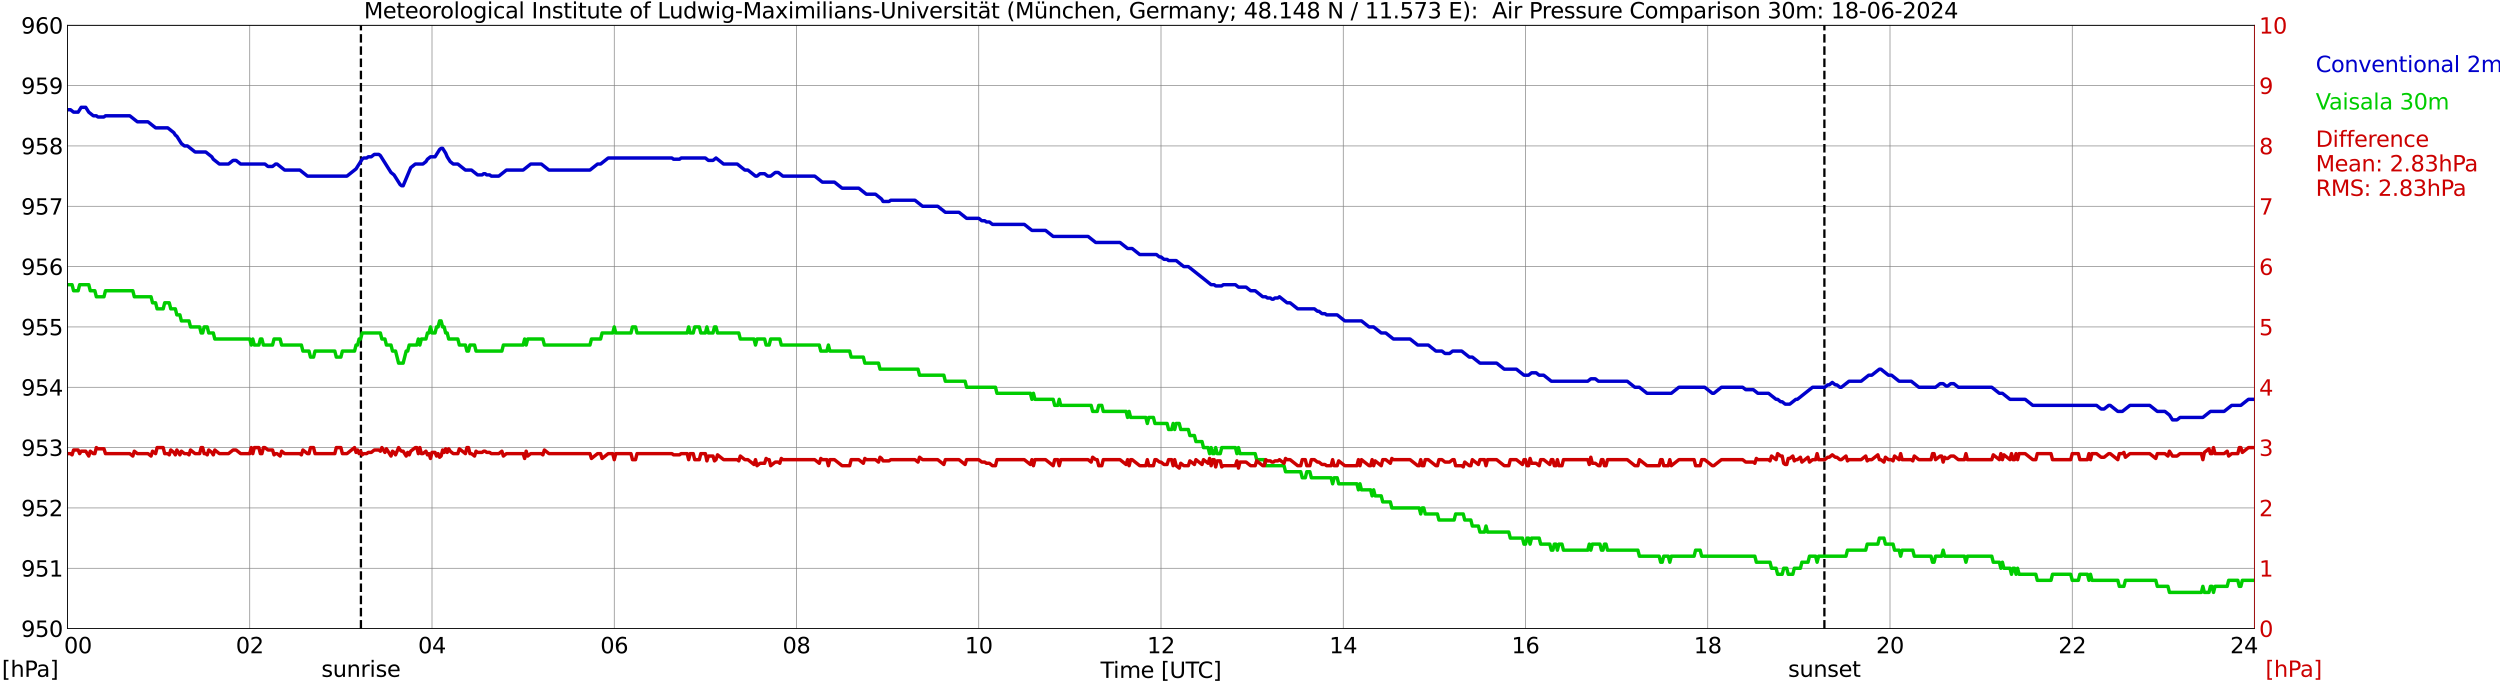<?xml version="1.0" encoding="utf-8" standalone="no"?>
<!DOCTYPE svg PUBLIC "-//W3C//DTD SVG 1.1//EN"
  "http://www.w3.org/Graphics/SVG/1.1/DTD/svg11.dtd">
<svg xmlns:xlink="http://www.w3.org/1999/xlink" width="1085.4pt" height="296.64pt" viewBox="0 0 1085.4 296.64" xmlns="http://www.w3.org/2000/svg" version="1.1">
 <defs>
  <style type="text/css">*{stroke-linejoin: round; stroke-linecap: butt}</style>
 </defs>
 <g id="figure_1">
  <g id="patch_1">
   <path d="M 0 296.64 
L 1085.4 296.64 
L 1085.4 0 
L 0 0 
z
" style="fill: #ffffff"/>
  </g>
  <g id="axes_1">
   <g id="patch_2">
    <path d="M 29.306 272.909 
L 978.814 272.909 
L 978.814 10.976 
L 29.306 10.976 
z
" style="fill: #ffffff"/>
   </g>
   <g id="patch_3">
    <path d="M 978.814 272.909 
L 978.814 272.909 
L 978.814 10.976 
L 978.814 10.976 
z
" clip-path="url(#pa7140d849d)" style="fill: #d3d3d3; opacity: 0.25; stroke: #d3d3d3; stroke-linejoin: miter"/>
   </g>
   <g id="matplotlib.axis_1">
    <g id="xtick_1">
     <g id="line2d_1">
      <path d="M 29.306 272.909 
L 29.306 10.976 
" clip-path="url(#pa7140d849d)" style="fill: none; stroke: #808080; stroke-width: 0.3; stroke-linecap: square"/>
     </g>
     <g id="line2d_2"/>
     <g id="text_1">
      <!--    00 -->
      <g transform="translate(18.733 283.627) scale(0.095 -0.095)">
       <defs>
        <path id="DejaVuSans-20" transform="scale(0.016)"/>
        <path id="DejaVuSans-30" d="M 2034 4250 
Q 1547 4250 1301 3770 
Q 1056 3291 1056 2328 
Q 1056 1369 1301 889 
Q 1547 409 2034 409 
Q 2525 409 2770 889 
Q 3016 1369 3016 2328 
Q 3016 3291 2770 3770 
Q 2525 4250 2034 4250 
z
M 2034 4750 
Q 2819 4750 3233 4129 
Q 3647 3509 3647 2328 
Q 3647 1150 3233 529 
Q 2819 -91 2034 -91 
Q 1250 -91 836 529 
Q 422 1150 422 2328 
Q 422 3509 836 4129 
Q 1250 4750 2034 4750 
z
" transform="scale(0.016)"/>
       </defs>
       <use xlink:href="#DejaVuSans-20"/>
       <use xlink:href="#DejaVuSans-20" transform="translate(31.787 0)"/>
       <use xlink:href="#DejaVuSans-20" transform="translate(63.574 0)"/>
       <use xlink:href="#DejaVuSans-30" transform="translate(95.361 0)"/>
       <use xlink:href="#DejaVuSans-30" transform="translate(158.984 0)"/>
      </g>
     </g>
    </g>
    <g id="xtick_2">
     <g id="line2d_3">
      <path d="M 108.431 272.909 
L 108.431 10.976 
" clip-path="url(#pa7140d849d)" style="fill: none; stroke: #808080; stroke-width: 0.3; stroke-linecap: square"/>
     </g>
     <g id="line2d_4"/>
     <g id="text_2">
      <!-- 02 -->
      <g transform="translate(102.387 283.627) scale(0.095 -0.095)">
       <defs>
        <path id="DejaVuSans-32" d="M 1228 531 
L 3431 531 
L 3431 0 
L 469 0 
L 469 531 
Q 828 903 1448 1529 
Q 2069 2156 2228 2338 
Q 2531 2678 2651 2914 
Q 2772 3150 2772 3378 
Q 2772 3750 2511 3984 
Q 2250 4219 1831 4219 
Q 1534 4219 1204 4116 
Q 875 4013 500 3803 
L 500 4441 
Q 881 4594 1212 4672 
Q 1544 4750 1819 4750 
Q 2544 4750 2975 4387 
Q 3406 4025 3406 3419 
Q 3406 3131 3298 2873 
Q 3191 2616 2906 2266 
Q 2828 2175 2409 1742 
Q 1991 1309 1228 531 
z
" transform="scale(0.016)"/>
       </defs>
       <use xlink:href="#DejaVuSans-30"/>
       <use xlink:href="#DejaVuSans-32" transform="translate(63.623 0)"/>
      </g>
     </g>
    </g>
    <g id="xtick_3">
     <g id="line2d_5">
      <path d="M 187.557 272.909 
L 187.557 10.976 
" clip-path="url(#pa7140d849d)" style="fill: none; stroke: #808080; stroke-width: 0.3; stroke-linecap: square"/>
     </g>
     <g id="line2d_6"/>
     <g id="text_3">
      <!-- 04 -->
      <g transform="translate(181.513 283.627) scale(0.095 -0.095)">
       <defs>
        <path id="DejaVuSans-34" d="M 2419 4116 
L 825 1625 
L 2419 1625 
L 2419 4116 
z
M 2253 4666 
L 3047 4666 
L 3047 1625 
L 3713 1625 
L 3713 1100 
L 3047 1100 
L 3047 0 
L 2419 0 
L 2419 1100 
L 313 1100 
L 313 1709 
L 2253 4666 
z
" transform="scale(0.016)"/>
       </defs>
       <use xlink:href="#DejaVuSans-30"/>
       <use xlink:href="#DejaVuSans-34" transform="translate(63.623 0)"/>
      </g>
     </g>
    </g>
    <g id="xtick_4">
     <g id="line2d_7">
      <path d="M 266.683 272.909 
L 266.683 10.976 
" clip-path="url(#pa7140d849d)" style="fill: none; stroke: #808080; stroke-width: 0.3; stroke-linecap: square"/>
     </g>
     <g id="line2d_8"/>
     <g id="text_4">
      <!-- 06 -->
      <g transform="translate(260.638 283.627) scale(0.095 -0.095)">
       <defs>
        <path id="DejaVuSans-36" d="M 2113 2584 
Q 1688 2584 1439 2293 
Q 1191 2003 1191 1497 
Q 1191 994 1439 701 
Q 1688 409 2113 409 
Q 2538 409 2786 701 
Q 3034 994 3034 1497 
Q 3034 2003 2786 2293 
Q 2538 2584 2113 2584 
z
M 3366 4563 
L 3366 3988 
Q 3128 4100 2886 4159 
Q 2644 4219 2406 4219 
Q 1781 4219 1451 3797 
Q 1122 3375 1075 2522 
Q 1259 2794 1537 2939 
Q 1816 3084 2150 3084 
Q 2853 3084 3261 2657 
Q 3669 2231 3669 1497 
Q 3669 778 3244 343 
Q 2819 -91 2113 -91 
Q 1303 -91 875 529 
Q 447 1150 447 2328 
Q 447 3434 972 4092 
Q 1497 4750 2381 4750 
Q 2619 4750 2861 4703 
Q 3103 4656 3366 4563 
z
" transform="scale(0.016)"/>
       </defs>
       <use xlink:href="#DejaVuSans-30"/>
       <use xlink:href="#DejaVuSans-36" transform="translate(63.623 0)"/>
      </g>
     </g>
    </g>
    <g id="xtick_5">
     <g id="line2d_9">
      <path d="M 345.808 272.909 
L 345.808 10.976 
" clip-path="url(#pa7140d849d)" style="fill: none; stroke: #808080; stroke-width: 0.3; stroke-linecap: square"/>
     </g>
     <g id="line2d_10"/>
     <g id="text_5">
      <!-- 08 -->
      <g transform="translate(339.764 283.627) scale(0.095 -0.095)">
       <defs>
        <path id="DejaVuSans-38" d="M 2034 2216 
Q 1584 2216 1326 1975 
Q 1069 1734 1069 1313 
Q 1069 891 1326 650 
Q 1584 409 2034 409 
Q 2484 409 2743 651 
Q 3003 894 3003 1313 
Q 3003 1734 2745 1975 
Q 2488 2216 2034 2216 
z
M 1403 2484 
Q 997 2584 770 2862 
Q 544 3141 544 3541 
Q 544 4100 942 4425 
Q 1341 4750 2034 4750 
Q 2731 4750 3128 4425 
Q 3525 4100 3525 3541 
Q 3525 3141 3298 2862 
Q 3072 2584 2669 2484 
Q 3125 2378 3379 2068 
Q 3634 1759 3634 1313 
Q 3634 634 3220 271 
Q 2806 -91 2034 -91 
Q 1263 -91 848 271 
Q 434 634 434 1313 
Q 434 1759 690 2068 
Q 947 2378 1403 2484 
z
M 1172 3481 
Q 1172 3119 1398 2916 
Q 1625 2713 2034 2713 
Q 2441 2713 2670 2916 
Q 2900 3119 2900 3481 
Q 2900 3844 2670 4047 
Q 2441 4250 2034 4250 
Q 1625 4250 1398 4047 
Q 1172 3844 1172 3481 
z
" transform="scale(0.016)"/>
       </defs>
       <use xlink:href="#DejaVuSans-30"/>
       <use xlink:href="#DejaVuSans-38" transform="translate(63.623 0)"/>
      </g>
     </g>
    </g>
    <g id="xtick_6">
     <g id="line2d_11">
      <path d="M 424.934 272.909 
L 424.934 10.976 
" clip-path="url(#pa7140d849d)" style="fill: none; stroke: #808080; stroke-width: 0.3; stroke-linecap: square"/>
     </g>
     <g id="line2d_12"/>
     <g id="text_6">
      <!-- 10 -->
      <g transform="translate(418.89 283.627) scale(0.095 -0.095)">
       <defs>
        <path id="DejaVuSans-31" d="M 794 531 
L 1825 531 
L 1825 4091 
L 703 3866 
L 703 4441 
L 1819 4666 
L 2450 4666 
L 2450 531 
L 3481 531 
L 3481 0 
L 794 0 
L 794 531 
z
" transform="scale(0.016)"/>
       </defs>
       <use xlink:href="#DejaVuSans-31"/>
       <use xlink:href="#DejaVuSans-30" transform="translate(63.623 0)"/>
      </g>
     </g>
    </g>
    <g id="xtick_7">
     <g id="line2d_13">
      <path d="M 504.06 272.909 
L 504.06 10.976 
" clip-path="url(#pa7140d849d)" style="fill: none; stroke: #808080; stroke-width: 0.3; stroke-linecap: square"/>
     </g>
     <g id="line2d_14"/>
     <g id="text_7">
      <!-- 12 -->
      <g transform="translate(498.015 283.627) scale(0.095 -0.095)">
       <use xlink:href="#DejaVuSans-31"/>
       <use xlink:href="#DejaVuSans-32" transform="translate(63.623 0)"/>
      </g>
     </g>
    </g>
    <g id="xtick_8">
     <g id="line2d_15">
      <path d="M 583.185 272.909 
L 583.185 10.976 
" clip-path="url(#pa7140d849d)" style="fill: none; stroke: #808080; stroke-width: 0.3; stroke-linecap: square"/>
     </g>
     <g id="line2d_16"/>
     <g id="text_8">
      <!-- 14 -->
      <g transform="translate(577.141 283.627) scale(0.095 -0.095)">
       <use xlink:href="#DejaVuSans-31"/>
       <use xlink:href="#DejaVuSans-34" transform="translate(63.623 0)"/>
      </g>
     </g>
    </g>
    <g id="xtick_9">
     <g id="line2d_17">
      <path d="M 662.311 272.909 
L 662.311 10.976 
" clip-path="url(#pa7140d849d)" style="fill: none; stroke: #808080; stroke-width: 0.3; stroke-linecap: square"/>
     </g>
     <g id="line2d_18"/>
     <g id="text_9">
      <!-- 16 -->
      <g transform="translate(656.267 283.627) scale(0.095 -0.095)">
       <use xlink:href="#DejaVuSans-31"/>
       <use xlink:href="#DejaVuSans-36" transform="translate(63.623 0)"/>
      </g>
     </g>
    </g>
    <g id="xtick_10">
     <g id="line2d_19">
      <path d="M 741.437 272.909 
L 741.437 10.976 
" clip-path="url(#pa7140d849d)" style="fill: none; stroke: #808080; stroke-width: 0.3; stroke-linecap: square"/>
     </g>
     <g id="line2d_20"/>
     <g id="text_10">
      <!-- 18 -->
      <g transform="translate(735.392 283.627) scale(0.095 -0.095)">
       <use xlink:href="#DejaVuSans-31"/>
       <use xlink:href="#DejaVuSans-38" transform="translate(63.623 0)"/>
      </g>
     </g>
    </g>
    <g id="xtick_11">
     <g id="line2d_21">
      <path d="M 820.562 272.909 
L 820.562 10.976 
" clip-path="url(#pa7140d849d)" style="fill: none; stroke: #808080; stroke-width: 0.3; stroke-linecap: square"/>
     </g>
     <g id="line2d_22"/>
     <g id="text_11">
      <!-- 20 -->
      <g transform="translate(814.518 283.627) scale(0.095 -0.095)">
       <use xlink:href="#DejaVuSans-32"/>
       <use xlink:href="#DejaVuSans-30" transform="translate(63.623 0)"/>
      </g>
     </g>
    </g>
    <g id="xtick_12">
     <g id="line2d_23">
      <path d="M 899.688 272.909 
L 899.688 10.976 
" clip-path="url(#pa7140d849d)" style="fill: none; stroke: #808080; stroke-width: 0.3; stroke-linecap: square"/>
     </g>
     <g id="line2d_24"/>
     <g id="text_12">
      <!-- 22 -->
      <g transform="translate(893.644 283.627) scale(0.095 -0.095)">
       <use xlink:href="#DejaVuSans-32"/>
       <use xlink:href="#DejaVuSans-32" transform="translate(63.623 0)"/>
      </g>
     </g>
    </g>
    <g id="xtick_13">
     <g id="line2d_25">
      <path d="M 978.814 272.909 
L 978.814 10.976 
" clip-path="url(#pa7140d849d)" style="fill: none; stroke: #808080; stroke-width: 0.3; stroke-linecap: square"/>
     </g>
     <g id="line2d_26"/>
     <g id="text_13">
      <!-- 24    -->
      <g transform="translate(968.241 283.627) scale(0.095 -0.095)">
       <use xlink:href="#DejaVuSans-32"/>
       <use xlink:href="#DejaVuSans-34" transform="translate(63.623 0)"/>
       <use xlink:href="#DejaVuSans-20" transform="translate(127.246 0)"/>
       <use xlink:href="#DejaVuSans-20" transform="translate(159.033 0)"/>
       <use xlink:href="#DejaVuSans-20" transform="translate(190.82 0)"/>
      </g>
     </g>
    </g>
    <g id="text_14">
     <!-- Time [UTC] -->
     <g transform="translate(477.806 294.322) scale(0.095 -0.095)">
      <defs>
       <path id="DejaVuSans-54" d="M -19 4666 
L 3928 4666 
L 3928 4134 
L 2272 4134 
L 2272 0 
L 1638 0 
L 1638 4134 
L -19 4134 
L -19 4666 
z
" transform="scale(0.016)"/>
       <path id="DejaVuSans-69" d="M 603 3500 
L 1178 3500 
L 1178 0 
L 603 0 
L 603 3500 
z
M 603 4863 
L 1178 4863 
L 1178 4134 
L 603 4134 
L 603 4863 
z
" transform="scale(0.016)"/>
       <path id="DejaVuSans-6d" d="M 3328 2828 
Q 3544 3216 3844 3400 
Q 4144 3584 4550 3584 
Q 5097 3584 5394 3201 
Q 5691 2819 5691 2113 
L 5691 0 
L 5113 0 
L 5113 2094 
Q 5113 2597 4934 2840 
Q 4756 3084 4391 3084 
Q 3944 3084 3684 2787 
Q 3425 2491 3425 1978 
L 3425 0 
L 2847 0 
L 2847 2094 
Q 2847 2600 2669 2842 
Q 2491 3084 2119 3084 
Q 1678 3084 1418 2786 
Q 1159 2488 1159 1978 
L 1159 0 
L 581 0 
L 581 3500 
L 1159 3500 
L 1159 2956 
Q 1356 3278 1631 3431 
Q 1906 3584 2284 3584 
Q 2666 3584 2933 3390 
Q 3200 3197 3328 2828 
z
" transform="scale(0.016)"/>
       <path id="DejaVuSans-65" d="M 3597 1894 
L 3597 1613 
L 953 1613 
Q 991 1019 1311 708 
Q 1631 397 2203 397 
Q 2534 397 2845 478 
Q 3156 559 3463 722 
L 3463 178 
Q 3153 47 2828 -22 
Q 2503 -91 2169 -91 
Q 1331 -91 842 396 
Q 353 884 353 1716 
Q 353 2575 817 3079 
Q 1281 3584 2069 3584 
Q 2775 3584 3186 3129 
Q 3597 2675 3597 1894 
z
M 3022 2063 
Q 3016 2534 2758 2815 
Q 2500 3097 2075 3097 
Q 1594 3097 1305 2825 
Q 1016 2553 972 2059 
L 3022 2063 
z
" transform="scale(0.016)"/>
       <path id="DejaVuSans-5b" d="M 550 4863 
L 1875 4863 
L 1875 4416 
L 1125 4416 
L 1125 -397 
L 1875 -397 
L 1875 -844 
L 550 -844 
L 550 4863 
z
" transform="scale(0.016)"/>
       <path id="DejaVuSans-55" d="M 556 4666 
L 1191 4666 
L 1191 1831 
Q 1191 1081 1462 751 
Q 1734 422 2344 422 
Q 2950 422 3222 751 
Q 3494 1081 3494 1831 
L 3494 4666 
L 4128 4666 
L 4128 1753 
Q 4128 841 3676 375 
Q 3225 -91 2344 -91 
Q 1459 -91 1007 375 
Q 556 841 556 1753 
L 556 4666 
z
" transform="scale(0.016)"/>
       <path id="DejaVuSans-43" d="M 4122 4306 
L 4122 3641 
Q 3803 3938 3442 4084 
Q 3081 4231 2675 4231 
Q 1875 4231 1450 3742 
Q 1025 3253 1025 2328 
Q 1025 1406 1450 917 
Q 1875 428 2675 428 
Q 3081 428 3442 575 
Q 3803 722 4122 1019 
L 4122 359 
Q 3791 134 3420 21 
Q 3050 -91 2638 -91 
Q 1578 -91 968 557 
Q 359 1206 359 2328 
Q 359 3453 968 4101 
Q 1578 4750 2638 4750 
Q 3056 4750 3426 4639 
Q 3797 4528 4122 4306 
z
" transform="scale(0.016)"/>
       <path id="DejaVuSans-5d" d="M 1947 4863 
L 1947 -844 
L 622 -844 
L 622 -397 
L 1369 -397 
L 1369 4416 
L 622 4416 
L 622 4863 
L 1947 4863 
z
" transform="scale(0.016)"/>
      </defs>
      <use xlink:href="#DejaVuSans-54"/>
      <use xlink:href="#DejaVuSans-69" transform="translate(57.959 0)"/>
      <use xlink:href="#DejaVuSans-6d" transform="translate(85.742 0)"/>
      <use xlink:href="#DejaVuSans-65" transform="translate(183.154 0)"/>
      <use xlink:href="#DejaVuSans-20" transform="translate(244.678 0)"/>
      <use xlink:href="#DejaVuSans-5b" transform="translate(276.465 0)"/>
      <use xlink:href="#DejaVuSans-55" transform="translate(315.479 0)"/>
      <use xlink:href="#DejaVuSans-54" transform="translate(388.672 0)"/>
      <use xlink:href="#DejaVuSans-43" transform="translate(443.881 0)"/>
      <use xlink:href="#DejaVuSans-5d" transform="translate(513.705 0)"/>
     </g>
    </g>
   </g>
   <g id="matplotlib.axis_2">
    <g id="ytick_1">
     <g id="line2d_27">
      <path d="M 29.306 272.909 
L 978.814 272.909 
" clip-path="url(#pa7140d849d)" style="fill: none; stroke: #808080; stroke-width: 0.3; stroke-linecap: square"/>
     </g>
     <g id="line2d_28"/>
     <g id="text_15">
      <!-- 950 -->
      <g transform="translate(9.173 276.518) scale(0.095 -0.095)">
       <defs>
        <path id="DejaVuSans-39" d="M 703 97 
L 703 672 
Q 941 559 1184 500 
Q 1428 441 1663 441 
Q 2288 441 2617 861 
Q 2947 1281 2994 2138 
Q 2813 1869 2534 1725 
Q 2256 1581 1919 1581 
Q 1219 1581 811 2004 
Q 403 2428 403 3163 
Q 403 3881 828 4315 
Q 1253 4750 1959 4750 
Q 2769 4750 3195 4129 
Q 3622 3509 3622 2328 
Q 3622 1225 3098 567 
Q 2575 -91 1691 -91 
Q 1453 -91 1209 -44 
Q 966 3 703 97 
z
M 1959 2075 
Q 2384 2075 2632 2365 
Q 2881 2656 2881 3163 
Q 2881 3666 2632 3958 
Q 2384 4250 1959 4250 
Q 1534 4250 1286 3958 
Q 1038 3666 1038 3163 
Q 1038 2656 1286 2365 
Q 1534 2075 1959 2075 
z
" transform="scale(0.016)"/>
        <path id="DejaVuSans-35" d="M 691 4666 
L 3169 4666 
L 3169 4134 
L 1269 4134 
L 1269 2991 
Q 1406 3038 1543 3061 
Q 1681 3084 1819 3084 
Q 2600 3084 3056 2656 
Q 3513 2228 3513 1497 
Q 3513 744 3044 326 
Q 2575 -91 1722 -91 
Q 1428 -91 1123 -41 
Q 819 9 494 109 
L 494 744 
Q 775 591 1075 516 
Q 1375 441 1709 441 
Q 2250 441 2565 725 
Q 2881 1009 2881 1497 
Q 2881 1984 2565 2268 
Q 2250 2553 1709 2553 
Q 1456 2553 1204 2497 
Q 953 2441 691 2322 
L 691 4666 
z
" transform="scale(0.016)"/>
       </defs>
       <use xlink:href="#DejaVuSans-39"/>
       <use xlink:href="#DejaVuSans-35" transform="translate(63.623 0)"/>
       <use xlink:href="#DejaVuSans-30" transform="translate(127.246 0)"/>
      </g>
     </g>
    </g>
    <g id="ytick_2">
     <g id="line2d_29">
      <path d="M 29.306 246.715 
L 978.814 246.715 
" clip-path="url(#pa7140d849d)" style="fill: none; stroke: #808080; stroke-width: 0.3; stroke-linecap: square"/>
     </g>
     <g id="line2d_30"/>
     <g id="text_16">
      <!-- 951 -->
      <g transform="translate(9.173 250.325) scale(0.095 -0.095)">
       <use xlink:href="#DejaVuSans-39"/>
       <use xlink:href="#DejaVuSans-35" transform="translate(63.623 0)"/>
       <use xlink:href="#DejaVuSans-31" transform="translate(127.246 0)"/>
      </g>
     </g>
    </g>
    <g id="ytick_3">
     <g id="line2d_31">
      <path d="M 29.306 220.522 
L 978.814 220.522 
" clip-path="url(#pa7140d849d)" style="fill: none; stroke: #808080; stroke-width: 0.3; stroke-linecap: square"/>
     </g>
     <g id="line2d_32"/>
     <g id="text_17">
      <!-- 952 -->
      <g transform="translate(9.173 224.131) scale(0.095 -0.095)">
       <use xlink:href="#DejaVuSans-39"/>
       <use xlink:href="#DejaVuSans-35" transform="translate(63.623 0)"/>
       <use xlink:href="#DejaVuSans-32" transform="translate(127.246 0)"/>
      </g>
     </g>
    </g>
    <g id="ytick_4">
     <g id="line2d_33">
      <path d="M 29.306 194.329 
L 978.814 194.329 
" clip-path="url(#pa7140d849d)" style="fill: none; stroke: #808080; stroke-width: 0.3; stroke-linecap: square"/>
     </g>
     <g id="line2d_34"/>
     <g id="text_18">
      <!-- 953 -->
      <g transform="translate(9.173 197.938) scale(0.095 -0.095)">
       <defs>
        <path id="DejaVuSans-33" d="M 2597 2516 
Q 3050 2419 3304 2112 
Q 3559 1806 3559 1356 
Q 3559 666 3084 287 
Q 2609 -91 1734 -91 
Q 1441 -91 1130 -33 
Q 819 25 488 141 
L 488 750 
Q 750 597 1062 519 
Q 1375 441 1716 441 
Q 2309 441 2620 675 
Q 2931 909 2931 1356 
Q 2931 1769 2642 2001 
Q 2353 2234 1838 2234 
L 1294 2234 
L 1294 2753 
L 1863 2753 
Q 2328 2753 2575 2939 
Q 2822 3125 2822 3475 
Q 2822 3834 2567 4026 
Q 2313 4219 1838 4219 
Q 1578 4219 1281 4162 
Q 984 4106 628 3988 
L 628 4550 
Q 988 4650 1302 4700 
Q 1616 4750 1894 4750 
Q 2613 4750 3031 4423 
Q 3450 4097 3450 3541 
Q 3450 3153 3228 2886 
Q 3006 2619 2597 2516 
z
" transform="scale(0.016)"/>
       </defs>
       <use xlink:href="#DejaVuSans-39"/>
       <use xlink:href="#DejaVuSans-35" transform="translate(63.623 0)"/>
       <use xlink:href="#DejaVuSans-33" transform="translate(127.246 0)"/>
      </g>
     </g>
    </g>
    <g id="ytick_5">
     <g id="line2d_35">
      <path d="M 29.306 168.136 
L 978.814 168.136 
" clip-path="url(#pa7140d849d)" style="fill: none; stroke: #808080; stroke-width: 0.3; stroke-linecap: square"/>
     </g>
     <g id="line2d_36"/>
     <g id="text_19">
      <!-- 954 -->
      <g transform="translate(9.173 171.745) scale(0.095 -0.095)">
       <use xlink:href="#DejaVuSans-39"/>
       <use xlink:href="#DejaVuSans-35" transform="translate(63.623 0)"/>
       <use xlink:href="#DejaVuSans-34" transform="translate(127.246 0)"/>
      </g>
     </g>
    </g>
    <g id="ytick_6">
     <g id="line2d_37">
      <path d="M 29.306 141.942 
L 978.814 141.942 
" clip-path="url(#pa7140d849d)" style="fill: none; stroke: #808080; stroke-width: 0.3; stroke-linecap: square"/>
     </g>
     <g id="line2d_38"/>
     <g id="text_20">
      <!-- 955 -->
      <g transform="translate(9.173 145.551) scale(0.095 -0.095)">
       <use xlink:href="#DejaVuSans-39"/>
       <use xlink:href="#DejaVuSans-35" transform="translate(63.623 0)"/>
       <use xlink:href="#DejaVuSans-35" transform="translate(127.246 0)"/>
      </g>
     </g>
    </g>
    <g id="ytick_7">
     <g id="line2d_39">
      <path d="M 29.306 115.749 
L 978.814 115.749 
" clip-path="url(#pa7140d849d)" style="fill: none; stroke: #808080; stroke-width: 0.3; stroke-linecap: square"/>
     </g>
     <g id="line2d_40"/>
     <g id="text_21">
      <!-- 956 -->
      <g transform="translate(9.173 119.358) scale(0.095 -0.095)">
       <use xlink:href="#DejaVuSans-39"/>
       <use xlink:href="#DejaVuSans-35" transform="translate(63.623 0)"/>
       <use xlink:href="#DejaVuSans-36" transform="translate(127.246 0)"/>
      </g>
     </g>
    </g>
    <g id="ytick_8">
     <g id="line2d_41">
      <path d="M 29.306 89.556 
L 978.814 89.556 
" clip-path="url(#pa7140d849d)" style="fill: none; stroke: #808080; stroke-width: 0.3; stroke-linecap: square"/>
     </g>
     <g id="line2d_42"/>
     <g id="text_22">
      <!-- 957 -->
      <g transform="translate(9.173 93.165) scale(0.095 -0.095)">
       <defs>
        <path id="DejaVuSans-37" d="M 525 4666 
L 3525 4666 
L 3525 4397 
L 1831 0 
L 1172 0 
L 2766 4134 
L 525 4134 
L 525 4666 
z
" transform="scale(0.016)"/>
       </defs>
       <use xlink:href="#DejaVuSans-39"/>
       <use xlink:href="#DejaVuSans-35" transform="translate(63.623 0)"/>
       <use xlink:href="#DejaVuSans-37" transform="translate(127.246 0)"/>
      </g>
     </g>
    </g>
    <g id="ytick_9">
     <g id="line2d_43">
      <path d="M 29.306 63.362 
L 978.814 63.362 
" clip-path="url(#pa7140d849d)" style="fill: none; stroke: #808080; stroke-width: 0.3; stroke-linecap: square"/>
     </g>
     <g id="line2d_44"/>
     <g id="text_23">
      <!-- 958 -->
      <g transform="translate(9.173 66.972) scale(0.095 -0.095)">
       <use xlink:href="#DejaVuSans-39"/>
       <use xlink:href="#DejaVuSans-35" transform="translate(63.623 0)"/>
       <use xlink:href="#DejaVuSans-38" transform="translate(127.246 0)"/>
      </g>
     </g>
    </g>
    <g id="ytick_10">
     <g id="line2d_45">
      <path d="M 29.306 37.169 
L 978.814 37.169 
" clip-path="url(#pa7140d849d)" style="fill: none; stroke: #808080; stroke-width: 0.3; stroke-linecap: square"/>
     </g>
     <g id="line2d_46"/>
     <g id="text_24">
      <!-- 959 -->
      <g transform="translate(9.173 40.778) scale(0.095 -0.095)">
       <use xlink:href="#DejaVuSans-39"/>
       <use xlink:href="#DejaVuSans-35" transform="translate(63.623 0)"/>
       <use xlink:href="#DejaVuSans-39" transform="translate(127.246 0)"/>
      </g>
     </g>
    </g>
    <g id="ytick_11">
     <g id="line2d_47">
      <path d="M 29.306 10.976 
L 978.814 10.976 
" clip-path="url(#pa7140d849d)" style="fill: none; stroke: #808080; stroke-width: 0.3; stroke-linecap: square"/>
     </g>
     <g id="line2d_48"/>
     <g id="text_25">
      <!-- 960 -->
      <g transform="translate(9.173 14.585) scale(0.095 -0.095)">
       <use xlink:href="#DejaVuSans-39"/>
       <use xlink:href="#DejaVuSans-36" transform="translate(63.623 0)"/>
       <use xlink:href="#DejaVuSans-30" transform="translate(127.246 0)"/>
      </g>
     </g>
    </g>
   </g>
   <g id="line2d_49">
    <path d="M 156.698 272.909 
L 156.698 10.976 
" clip-path="url(#pa7140d849d)" style="fill: none; stroke-dasharray: 3.7,1.6; stroke-dashoffset: 0; stroke: #000000"/>
   </g>
   <g id="line2d_50">
    <path d="M 792.077 272.909 
L 792.077 10.976 
" clip-path="url(#pa7140d849d)" style="fill: none; stroke-dasharray: 3.7,1.6; stroke-dashoffset: 0; stroke: #000000"/>
   </g>
   <g id="line2d_51">
    <path d="M 29.306 47.646 
L 30.625 47.646 
L 31.943 48.694 
L 33.921 48.694 
L 35.24 46.599 
L 37.218 46.599 
L 38.537 48.694 
L 40.515 50.266 
L 41.834 50.266 
L 42.493 50.79 
L 45.131 50.79 
L 45.79 50.266 
L 56.34 50.266 
L 59.637 52.885 
L 64.253 52.885 
L 67.55 55.504 
L 72.825 55.504 
L 75.462 57.6 
L 76.122 58.648 
L 76.781 59.171 
L 78.759 62.315 
L 80.078 63.362 
L 81.397 63.362 
L 84.694 65.982 
L 89.309 65.982 
L 91.947 68.077 
L 92.606 69.125 
L 95.244 71.22 
L 99.2 71.22 
L 101.178 69.649 
L 102.497 69.649 
L 104.475 71.22 
L 115.025 71.22 
L 116.344 72.268 
L 118.322 72.268 
L 119.641 71.22 
L 120.3 71.22 
L 123.597 73.84 
L 130.191 73.84 
L 133.488 76.459 
L 150.632 76.459 
L 154.588 73.316 
L 157.226 69.125 
L 157.885 68.601 
L 159.204 68.601 
L 159.863 68.077 
L 161.182 68.077 
L 162.501 67.029 
L 164.479 67.029 
L 165.138 67.553 
L 169.754 74.887 
L 171.073 75.935 
L 173.71 80.126 
L 174.37 80.65 
L 175.029 80.65 
L 178.326 72.792 
L 180.304 71.22 
L 183.601 71.22 
L 184.92 70.173 
L 185.579 69.125 
L 186.898 68.077 
L 188.876 68.077 
L 190.854 64.934 
L 191.513 64.41 
L 192.173 64.41 
L 193.492 66.506 
L 194.151 68.077 
L 195.47 70.173 
L 196.788 71.22 
L 198.767 71.22 
L 202.063 73.84 
L 204.701 73.84 
L 207.339 75.935 
L 209.317 75.935 
L 209.976 75.411 
L 210.635 75.411 
L 211.295 75.935 
L 212.614 75.935 
L 213.273 76.459 
L 216.57 76.459 
L 219.867 73.84 
L 227.12 73.84 
L 230.417 71.22 
L 235.033 71.22 
L 238.329 73.84 
L 256.133 73.84 
L 259.43 71.22 
L 260.748 71.22 
L 264.045 68.601 
L 291.739 68.601 
L 292.399 69.125 
L 295.036 69.125 
L 295.696 68.601 
L 306.246 68.601 
L 307.564 69.649 
L 309.543 69.649 
L 310.861 68.601 
L 314.158 71.22 
L 320.093 71.22 
L 323.39 73.84 
L 324.708 73.84 
L 328.005 76.459 
L 328.665 76.459 
L 329.983 75.411 
L 331.961 75.411 
L 333.28 76.459 
L 334.599 76.459 
L 336.577 74.887 
L 337.896 74.887 
L 339.874 76.459 
L 353.721 76.459 
L 357.018 79.078 
L 362.293 79.078 
L 365.59 81.698 
L 372.843 81.698 
L 376.14 84.317 
L 380.096 84.317 
L 382.734 86.412 
L 383.393 87.46 
L 386.031 87.46 
L 386.69 86.936 
L 397.24 86.936 
L 400.537 89.556 
L 407.131 89.556 
L 410.428 92.175 
L 416.362 92.175 
L 419.659 94.794 
L 424.934 94.794 
L 426.253 95.842 
L 427.572 95.842 
L 428.231 96.366 
L 429.55 96.366 
L 430.869 97.414 
L 444.716 97.414 
L 448.012 100.033 
L 453.947 100.033 
L 457.244 102.652 
L 472.409 102.652 
L 475.706 105.272 
L 486.256 105.272 
L 489.553 107.891 
L 491.532 107.891 
L 494.828 110.51 
L 502.082 110.51 
L 503.4 111.558 
L 504.06 111.558 
L 505.379 112.606 
L 506.697 112.606 
L 507.357 113.13 
L 510.654 113.13 
L 513.95 115.749 
L 515.929 115.749 
L 525.819 123.607 
L 527.138 123.607 
L 527.797 124.131 
L 530.435 124.131 
L 531.094 123.607 
L 536.369 123.607 
L 537.688 124.655 
L 540.985 124.655 
L 542.963 126.226 
L 544.941 126.226 
L 548.238 128.846 
L 549.557 128.846 
L 550.216 129.369 
L 551.535 129.369 
L 552.195 129.893 
L 552.854 129.893 
L 553.513 129.369 
L 554.832 129.369 
L 555.491 128.846 
L 558.788 131.465 
L 560.107 131.465 
L 563.404 134.084 
L 570.657 134.084 
L 571.976 135.132 
L 572.635 135.132 
L 573.954 136.18 
L 575.273 136.18 
L 575.932 136.704 
L 580.548 136.704 
L 583.845 139.323 
L 591.098 139.323 
L 594.395 141.942 
L 596.373 141.942 
L 599.67 144.562 
L 601.648 144.562 
L 604.945 147.181 
L 612.198 147.181 
L 615.495 149.8 
L 620.111 149.8 
L 623.408 152.42 
L 626.045 152.42 
L 627.364 153.467 
L 629.342 153.467 
L 630.661 152.42 
L 634.617 152.42 
L 637.914 155.039 
L 639.233 155.039 
L 642.53 157.658 
L 649.783 157.658 
L 653.08 160.278 
L 658.355 160.278 
L 661.652 162.897 
L 663.63 162.897 
L 664.949 161.849 
L 666.927 161.849 
L 668.246 162.897 
L 670.224 162.897 
L 673.521 165.516 
L 689.346 165.516 
L 690.664 164.468 
L 692.643 164.468 
L 693.961 165.516 
L 706.49 165.516 
L 709.786 168.136 
L 711.765 168.136 
L 715.062 170.755 
L 725.612 170.755 
L 728.909 168.136 
L 740.118 168.136 
L 743.415 170.755 
L 744.074 170.755 
L 747.371 168.136 
L 756.602 168.136 
L 757.921 169.183 
L 761.218 169.183 
L 763.196 170.755 
L 767.812 170.755 
L 771.109 173.374 
L 771.768 173.374 
L 773.087 174.422 
L 773.746 174.422 
L 775.065 175.47 
L 777.043 175.47 
L 779.681 173.374 
L 780.34 173.374 
L 786.934 168.136 
L 792.209 168.136 
L 793.528 167.088 
L 794.187 167.088 
L 795.506 166.04 
L 796.825 167.088 
L 797.484 167.088 
L 798.803 168.136 
L 799.462 168.136 
L 802.759 165.516 
L 808.034 165.516 
L 811.331 162.897 
L 812.65 162.897 
L 815.947 160.278 
L 816.606 160.278 
L 819.903 162.897 
L 821.222 162.897 
L 824.519 165.516 
L 829.794 165.516 
L 833.091 168.136 
L 840.344 168.136 
L 842.322 166.564 
L 843.641 166.564 
L 844.959 167.612 
L 845.619 167.612 
L 846.938 166.564 
L 848.256 166.564 
L 850.235 168.136 
L 864.741 168.136 
L 868.038 170.755 
L 869.357 170.755 
L 872.653 173.374 
L 879.247 173.374 
L 882.544 175.994 
L 910.238 175.994 
L 912.216 177.565 
L 913.535 177.565 
L 915.513 175.994 
L 916.173 175.994 
L 919.469 178.613 
L 921.448 178.613 
L 924.745 175.994 
L 933.316 175.994 
L 936.613 178.613 
L 939.91 178.613 
L 941.888 180.184 
L 943.207 182.28 
L 945.185 182.28 
L 946.504 181.232 
L 956.395 181.232 
L 959.692 178.613 
L 965.626 178.613 
L 968.923 175.994 
L 972.879 175.994 
L 976.176 173.374 
L 978.154 173.374 
L 978.154 173.374 
" clip-path="url(#pa7140d849d)" style="fill: none; stroke: #0000cc; stroke-width: 1.5; stroke-linecap: square"/>
   </g>
   <g id="line2d_52">
    <path d="M 29.965 123.607 
L 31.284 123.607 
L 31.943 126.226 
L 33.921 126.226 
L 34.581 123.607 
L 38.537 123.607 
L 39.197 126.226 
L 41.175 126.226 
L 41.834 128.846 
L 45.131 128.846 
L 45.79 126.226 
L 57.659 126.226 
L 58.319 128.846 
L 65.572 128.846 
L 66.231 131.465 
L 67.55 131.465 
L 68.209 134.084 
L 70.847 134.084 
L 71.506 131.465 
L 73.484 131.465 
L 74.144 134.084 
L 76.122 134.084 
L 76.781 136.704 
L 78.1 136.704 
L 78.759 139.323 
L 82.056 139.323 
L 82.716 141.942 
L 86.672 141.942 
L 87.331 144.562 
L 87.991 144.562 
L 88.65 141.942 
L 89.969 141.942 
L 90.628 144.562 
L 92.606 144.562 
L 93.266 147.181 
L 108.431 147.181 
L 109.091 149.8 
L 109.75 147.181 
L 110.41 149.8 
L 112.388 149.8 
L 113.047 147.181 
L 113.707 147.181 
L 114.366 149.8 
L 118.322 149.8 
L 118.982 147.181 
L 121.619 147.181 
L 122.278 149.8 
L 130.85 149.8 
L 131.51 152.42 
L 134.147 152.42 
L 134.807 155.039 
L 136.125 155.039 
L 136.785 152.42 
L 145.357 152.42 
L 146.016 155.039 
L 147.994 155.039 
L 148.654 152.42 
L 153.929 152.42 
L 154.588 149.8 
L 155.247 149.8 
L 155.907 147.181 
L 156.566 147.181 
L 157.226 144.562 
L 165.138 144.562 
L 165.798 147.181 
L 167.116 147.181 
L 167.776 149.8 
L 169.754 149.8 
L 170.413 152.42 
L 171.732 152.42 
L 173.051 157.658 
L 175.029 157.658 
L 176.348 152.42 
L 177.007 152.42 
L 177.666 149.8 
L 180.963 149.8 
L 181.623 147.181 
L 182.282 149.8 
L 182.941 147.181 
L 184.92 147.181 
L 185.579 144.562 
L 186.238 144.562 
L 186.898 141.942 
L 187.557 144.562 
L 188.876 144.562 
L 189.535 141.942 
L 190.195 141.942 
L 190.854 139.323 
L 191.513 139.323 
L 192.173 141.942 
L 192.832 141.942 
L 193.492 144.562 
L 194.151 144.562 
L 194.81 147.181 
L 198.767 147.181 
L 199.426 149.8 
L 202.063 149.8 
L 202.723 152.42 
L 203.382 152.42 
L 204.042 149.8 
L 206.02 149.8 
L 206.679 152.42 
L 217.889 152.42 
L 218.548 149.8 
L 227.12 149.8 
L 227.779 147.181 
L 228.439 149.8 
L 229.098 147.181 
L 235.692 147.181 
L 236.351 149.8 
L 256.133 149.8 
L 256.792 147.181 
L 260.748 147.181 
L 261.408 144.562 
L 266.023 144.562 
L 266.683 141.942 
L 267.342 144.562 
L 273.936 144.562 
L 274.595 141.942 
L 275.914 141.942 
L 276.573 144.562 
L 298.333 144.562 
L 298.992 141.942 
L 299.652 144.562 
L 300.971 144.562 
L 301.63 141.942 
L 303.608 141.942 
L 304.267 144.562 
L 306.246 144.562 
L 306.905 141.942 
L 307.564 144.562 
L 309.543 144.562 
L 310.202 141.942 
L 310.861 141.942 
L 311.521 144.562 
L 320.752 144.562 
L 321.411 147.181 
L 327.346 147.181 
L 328.005 149.8 
L 328.665 147.181 
L 331.961 147.181 
L 332.621 149.8 
L 333.94 149.8 
L 334.599 147.181 
L 338.555 147.181 
L 339.215 149.8 
L 355.699 149.8 
L 356.359 152.42 
L 358.996 152.42 
L 359.655 149.8 
L 360.315 152.42 
L 368.887 152.42 
L 369.546 155.039 
L 374.821 155.039 
L 375.481 157.658 
L 381.415 157.658 
L 382.074 160.278 
L 398.559 160.278 
L 399.218 162.897 
L 409.768 162.897 
L 410.428 165.516 
L 419 165.516 
L 419.659 168.136 
L 432.187 168.136 
L 432.847 170.755 
L 447.353 170.755 
L 448.012 173.374 
L 448.672 170.755 
L 449.331 173.374 
L 457.244 173.374 
L 457.903 175.994 
L 459.222 175.994 
L 459.881 173.374 
L 460.541 175.994 
L 473.728 175.994 
L 474.388 178.613 
L 476.366 178.613 
L 477.025 175.994 
L 478.344 175.994 
L 479.003 178.613 
L 488.894 178.613 
L 489.553 181.232 
L 490.213 178.613 
L 490.872 181.232 
L 497.466 181.232 
L 498.125 183.852 
L 498.785 181.232 
L 500.763 181.232 
L 501.422 183.852 
L 506.697 183.852 
L 507.357 186.471 
L 508.675 186.471 
L 509.335 183.852 
L 509.994 186.471 
L 510.654 183.852 
L 511.972 183.852 
L 512.632 186.471 
L 515.929 186.471 
L 516.588 189.09 
L 518.566 189.09 
L 519.226 191.71 
L 521.863 191.71 
L 522.522 194.329 
L 524.501 194.329 
L 525.16 196.948 
L 525.819 194.329 
L 526.479 196.948 
L 527.138 196.948 
L 527.797 194.329 
L 528.457 196.948 
L 529.776 196.948 
L 530.435 194.329 
L 536.369 194.329 
L 537.029 196.948 
L 537.688 194.329 
L 538.348 196.948 
L 544.941 196.948 
L 545.601 199.568 
L 548.898 199.568 
L 549.557 202.187 
L 557.47 202.187 
L 558.129 204.806 
L 564.723 204.806 
L 565.382 207.426 
L 566.701 207.426 
L 567.36 204.806 
L 568.679 204.806 
L 569.338 207.426 
L 577.91 207.426 
L 578.57 210.045 
L 579.229 207.426 
L 580.548 207.426 
L 581.207 210.045 
L 589.12 210.045 
L 589.779 212.664 
L 590.439 210.045 
L 591.098 212.664 
L 595.054 212.664 
L 595.714 215.284 
L 596.373 212.664 
L 597.032 215.284 
L 599.67 215.284 
L 600.329 217.903 
L 603.626 217.903 
L 604.286 220.522 
L 616.154 220.522 
L 616.814 223.142 
L 617.473 220.522 
L 618.133 220.522 
L 618.792 223.142 
L 624.067 223.142 
L 624.726 225.761 
L 631.32 225.761 
L 631.98 223.142 
L 635.276 223.142 
L 635.936 225.761 
L 638.573 225.761 
L 639.233 228.38 
L 641.87 228.38 
L 642.53 231 
L 644.508 231 
L 645.167 228.38 
L 645.827 231 
L 655.058 231 
L 655.717 233.619 
L 660.992 233.619 
L 661.652 236.238 
L 662.311 236.238 
L 662.97 233.619 
L 663.63 233.619 
L 664.289 236.238 
L 664.949 233.619 
L 668.246 233.619 
L 668.905 236.238 
L 672.861 236.238 
L 673.521 238.857 
L 674.18 238.857 
L 674.839 236.238 
L 675.499 236.238 
L 676.158 238.857 
L 676.817 236.238 
L 678.136 236.238 
L 678.796 238.857 
L 689.346 238.857 
L 690.005 236.238 
L 690.664 238.857 
L 691.324 236.238 
L 694.621 236.238 
L 695.28 238.857 
L 695.939 238.857 
L 696.599 236.238 
L 697.258 236.238 
L 697.918 238.857 
L 711.105 238.857 
L 711.765 241.477 
L 720.337 241.477 
L 720.996 244.096 
L 721.655 244.096 
L 722.315 241.477 
L 724.293 241.477 
L 724.952 244.096 
L 725.612 241.477 
L 735.502 241.477 
L 736.162 238.857 
L 738.14 238.857 
L 738.799 241.477 
L 761.878 241.477 
L 762.537 244.096 
L 768.471 244.096 
L 769.131 246.715 
L 771.109 246.715 
L 771.768 249.335 
L 773.746 249.335 
L 774.406 246.715 
L 775.725 246.715 
L 776.384 249.335 
L 778.362 249.335 
L 779.021 246.715 
L 781.659 246.715 
L 782.318 244.096 
L 784.956 244.096 
L 785.615 241.477 
L 788.253 241.477 
L 788.912 244.096 
L 789.572 241.477 
L 801.44 241.477 
L 802.1 238.857 
L 810.012 238.857 
L 810.672 236.238 
L 815.287 236.238 
L 815.947 233.619 
L 817.925 233.619 
L 818.584 236.238 
L 821.881 236.238 
L 822.541 238.857 
L 824.519 238.857 
L 825.178 241.477 
L 825.837 238.857 
L 830.453 238.857 
L 831.112 241.477 
L 838.366 241.477 
L 839.025 244.096 
L 839.684 244.096 
L 840.344 241.477 
L 842.981 241.477 
L 843.641 238.857 
L 844.3 241.477 
L 852.872 241.477 
L 853.531 244.096 
L 854.191 241.477 
L 864.741 241.477 
L 865.4 244.096 
L 868.038 244.096 
L 868.697 246.715 
L 869.357 244.096 
L 870.016 246.715 
L 872.653 246.715 
L 873.313 249.335 
L 873.972 246.715 
L 874.632 246.715 
L 875.291 249.335 
L 875.95 246.715 
L 876.61 249.335 
L 883.863 249.335 
L 884.522 251.954 
L 890.457 251.954 
L 891.116 249.335 
L 899.029 249.335 
L 899.688 251.954 
L 902.326 251.954 
L 902.985 249.335 
L 906.282 249.335 
L 906.941 251.954 
L 907.601 249.335 
L 908.26 251.954 
L 919.469 251.954 
L 920.129 254.573 
L 922.107 254.573 
L 922.766 251.954 
L 935.954 251.954 
L 936.613 254.573 
L 941.229 254.573 
L 941.888 257.193 
L 955.735 257.193 
L 956.395 254.573 
L 957.054 257.193 
L 959.032 257.193 
L 959.692 254.573 
L 960.351 254.573 
L 961.01 257.193 
L 961.67 254.573 
L 966.945 254.573 
L 967.604 251.954 
L 971.561 251.954 
L 972.22 254.573 
L 972.879 254.573 
L 973.539 251.954 
L 978.154 251.954 
L 978.154 251.954 
" clip-path="url(#pa7140d849d)" style="fill: none; stroke: #00cc00; stroke-width: 1.5; stroke-linecap: square"/>
   </g>
   <g id="patch_4">
    <path d="M 29.306 272.909 
L 29.306 10.976 
" style="fill: none; stroke: #000000; stroke-width: 0.3; stroke-linejoin: miter; stroke-linecap: square"/>
   </g>
   <g id="patch_5">
    <path d="M 978.814 272.909 
L 978.814 10.976 
" style="fill: none; stroke: #000000; stroke-width: 0.3; stroke-linejoin: miter; stroke-linecap: square"/>
   </g>
   <g id="patch_6">
    <path d="M 29.306 272.909 
L 978.814 272.909 
" style="fill: none; stroke: #000000; stroke-width: 0.3; stroke-linejoin: miter; stroke-linecap: square"/>
   </g>
   <g id="patch_7">
    <path d="M 29.306 10.976 
L 978.814 10.976 
" style="fill: none; stroke: #000000; stroke-width: 0.3; stroke-linejoin: miter; stroke-linecap: square"/>
   </g>
   <g id="text_26">
    <!-- sunrise -->
    <g transform="translate(139.534 293.863) scale(0.095 -0.095)">
     <defs>
      <path id="DejaVuSans-73" d="M 2834 3397 
L 2834 2853 
Q 2591 2978 2328 3040 
Q 2066 3103 1784 3103 
Q 1356 3103 1142 2972 
Q 928 2841 928 2578 
Q 928 2378 1081 2264 
Q 1234 2150 1697 2047 
L 1894 2003 
Q 2506 1872 2764 1633 
Q 3022 1394 3022 966 
Q 3022 478 2636 193 
Q 2250 -91 1575 -91 
Q 1294 -91 989 -36 
Q 684 19 347 128 
L 347 722 
Q 666 556 975 473 
Q 1284 391 1588 391 
Q 1994 391 2212 530 
Q 2431 669 2431 922 
Q 2431 1156 2273 1281 
Q 2116 1406 1581 1522 
L 1381 1569 
Q 847 1681 609 1914 
Q 372 2147 372 2553 
Q 372 3047 722 3315 
Q 1072 3584 1716 3584 
Q 2034 3584 2315 3537 
Q 2597 3491 2834 3397 
z
" transform="scale(0.016)"/>
      <path id="DejaVuSans-75" d="M 544 1381 
L 544 3500 
L 1119 3500 
L 1119 1403 
Q 1119 906 1312 657 
Q 1506 409 1894 409 
Q 2359 409 2629 706 
Q 2900 1003 2900 1516 
L 2900 3500 
L 3475 3500 
L 3475 0 
L 2900 0 
L 2900 538 
Q 2691 219 2414 64 
Q 2138 -91 1772 -91 
Q 1169 -91 856 284 
Q 544 659 544 1381 
z
M 1991 3584 
L 1991 3584 
z
" transform="scale(0.016)"/>
      <path id="DejaVuSans-6e" d="M 3513 2113 
L 3513 0 
L 2938 0 
L 2938 2094 
Q 2938 2591 2744 2837 
Q 2550 3084 2163 3084 
Q 1697 3084 1428 2787 
Q 1159 2491 1159 1978 
L 1159 0 
L 581 0 
L 581 3500 
L 1159 3500 
L 1159 2956 
Q 1366 3272 1645 3428 
Q 1925 3584 2291 3584 
Q 2894 3584 3203 3211 
Q 3513 2838 3513 2113 
z
" transform="scale(0.016)"/>
      <path id="DejaVuSans-72" d="M 2631 2963 
Q 2534 3019 2420 3045 
Q 2306 3072 2169 3072 
Q 1681 3072 1420 2755 
Q 1159 2438 1159 1844 
L 1159 0 
L 581 0 
L 581 3500 
L 1159 3500 
L 1159 2956 
Q 1341 3275 1631 3429 
Q 1922 3584 2338 3584 
Q 2397 3584 2469 3576 
Q 2541 3569 2628 3553 
L 2631 2963 
z
" transform="scale(0.016)"/>
     </defs>
     <use xlink:href="#DejaVuSans-73"/>
     <use xlink:href="#DejaVuSans-75" transform="translate(52.1 0)"/>
     <use xlink:href="#DejaVuSans-6e" transform="translate(115.479 0)"/>
     <use xlink:href="#DejaVuSans-72" transform="translate(178.857 0)"/>
     <use xlink:href="#DejaVuSans-69" transform="translate(219.971 0)"/>
     <use xlink:href="#DejaVuSans-73" transform="translate(247.754 0)"/>
     <use xlink:href="#DejaVuSans-65" transform="translate(299.854 0)"/>
    </g>
   </g>
   <g id="text_27">
    <!-- sunset -->
    <g transform="translate(776.323 293.863) scale(0.095 -0.095)">
     <defs>
      <path id="DejaVuSans-74" d="M 1172 4494 
L 1172 3500 
L 2356 3500 
L 2356 3053 
L 1172 3053 
L 1172 1153 
Q 1172 725 1289 603 
Q 1406 481 1766 481 
L 2356 481 
L 2356 0 
L 1766 0 
Q 1100 0 847 248 
Q 594 497 594 1153 
L 594 3053 
L 172 3053 
L 172 3500 
L 594 3500 
L 594 4494 
L 1172 4494 
z
" transform="scale(0.016)"/>
     </defs>
     <use xlink:href="#DejaVuSans-73"/>
     <use xlink:href="#DejaVuSans-75" transform="translate(52.1 0)"/>
     <use xlink:href="#DejaVuSans-6e" transform="translate(115.479 0)"/>
     <use xlink:href="#DejaVuSans-73" transform="translate(178.857 0)"/>
     <use xlink:href="#DejaVuSans-65" transform="translate(230.957 0)"/>
     <use xlink:href="#DejaVuSans-74" transform="translate(292.48 0)"/>
    </g>
   </g>
   <g id="text_28">
    <!-- [hPa] -->
    <g transform="translate(0.821 293.863) scale(0.095 -0.095)">
     <defs>
      <path id="DejaVuSans-68" d="M 3513 2113 
L 3513 0 
L 2938 0 
L 2938 2094 
Q 2938 2591 2744 2837 
Q 2550 3084 2163 3084 
Q 1697 3084 1428 2787 
Q 1159 2491 1159 1978 
L 1159 0 
L 581 0 
L 581 4863 
L 1159 4863 
L 1159 2956 
Q 1366 3272 1645 3428 
Q 1925 3584 2291 3584 
Q 2894 3584 3203 3211 
Q 3513 2838 3513 2113 
z
" transform="scale(0.016)"/>
      <path id="DejaVuSans-50" d="M 1259 4147 
L 1259 2394 
L 2053 2394 
Q 2494 2394 2734 2622 
Q 2975 2850 2975 3272 
Q 2975 3691 2734 3919 
Q 2494 4147 2053 4147 
L 1259 4147 
z
M 628 4666 
L 2053 4666 
Q 2838 4666 3239 4311 
Q 3641 3956 3641 3272 
Q 3641 2581 3239 2228 
Q 2838 1875 2053 1875 
L 1259 1875 
L 1259 0 
L 628 0 
L 628 4666 
z
" transform="scale(0.016)"/>
      <path id="DejaVuSans-61" d="M 2194 1759 
Q 1497 1759 1228 1600 
Q 959 1441 959 1056 
Q 959 750 1161 570 
Q 1363 391 1709 391 
Q 2188 391 2477 730 
Q 2766 1069 2766 1631 
L 2766 1759 
L 2194 1759 
z
M 3341 1997 
L 3341 0 
L 2766 0 
L 2766 531 
Q 2569 213 2275 61 
Q 1981 -91 1556 -91 
Q 1019 -91 701 211 
Q 384 513 384 1019 
Q 384 1609 779 1909 
Q 1175 2209 1959 2209 
L 2766 2209 
L 2766 2266 
Q 2766 2663 2505 2880 
Q 2244 3097 1772 3097 
Q 1472 3097 1187 3025 
Q 903 2953 641 2809 
L 641 3341 
Q 956 3463 1253 3523 
Q 1550 3584 1831 3584 
Q 2591 3584 2966 3190 
Q 3341 2797 3341 1997 
z
" transform="scale(0.016)"/>
     </defs>
     <use xlink:href="#DejaVuSans-5b"/>
     <use xlink:href="#DejaVuSans-68" transform="translate(39.014 0)"/>
     <use xlink:href="#DejaVuSans-50" transform="translate(102.393 0)"/>
     <use xlink:href="#DejaVuSans-61" transform="translate(158.195 0)"/>
     <use xlink:href="#DejaVuSans-5d" transform="translate(219.475 0)"/>
    </g>
   </g>
   <g id="text_29">
    <!-- Conventional 2m -->
    <g style="fill: #0000cc" transform="translate(1005.4 31.291) scale(0.095 -0.095)">
     <defs>
      <path id="DejaVuSans-6f" d="M 1959 3097 
Q 1497 3097 1228 2736 
Q 959 2375 959 1747 
Q 959 1119 1226 758 
Q 1494 397 1959 397 
Q 2419 397 2687 759 
Q 2956 1122 2956 1747 
Q 2956 2369 2687 2733 
Q 2419 3097 1959 3097 
z
M 1959 3584 
Q 2709 3584 3137 3096 
Q 3566 2609 3566 1747 
Q 3566 888 3137 398 
Q 2709 -91 1959 -91 
Q 1206 -91 779 398 
Q 353 888 353 1747 
Q 353 2609 779 3096 
Q 1206 3584 1959 3584 
z
" transform="scale(0.016)"/>
      <path id="DejaVuSans-76" d="M 191 3500 
L 800 3500 
L 1894 563 
L 2988 3500 
L 3597 3500 
L 2284 0 
L 1503 0 
L 191 3500 
z
" transform="scale(0.016)"/>
      <path id="DejaVuSans-6c" d="M 603 4863 
L 1178 4863 
L 1178 0 
L 603 0 
L 603 4863 
z
" transform="scale(0.016)"/>
     </defs>
     <use xlink:href="#DejaVuSans-43"/>
     <use xlink:href="#DejaVuSans-6f" transform="translate(69.824 0)"/>
     <use xlink:href="#DejaVuSans-6e" transform="translate(131.006 0)"/>
     <use xlink:href="#DejaVuSans-76" transform="translate(194.385 0)"/>
     <use xlink:href="#DejaVuSans-65" transform="translate(253.564 0)"/>
     <use xlink:href="#DejaVuSans-6e" transform="translate(315.088 0)"/>
     <use xlink:href="#DejaVuSans-74" transform="translate(378.467 0)"/>
     <use xlink:href="#DejaVuSans-69" transform="translate(417.676 0)"/>
     <use xlink:href="#DejaVuSans-6f" transform="translate(445.459 0)"/>
     <use xlink:href="#DejaVuSans-6e" transform="translate(506.641 0)"/>
     <use xlink:href="#DejaVuSans-61" transform="translate(570.02 0)"/>
     <use xlink:href="#DejaVuSans-6c" transform="translate(631.299 0)"/>
     <use xlink:href="#DejaVuSans-20" transform="translate(659.082 0)"/>
     <use xlink:href="#DejaVuSans-32" transform="translate(690.869 0)"/>
     <use xlink:href="#DejaVuSans-6d" transform="translate(754.492 0)"/>
    </g>
   </g>
   <g id="text_30">
    <!-- Vaisala 30m -->
    <g style="fill: #00cc00" transform="translate(1005.4 47.531) scale(0.095 -0.095)">
     <defs>
      <path id="DejaVuSans-56" d="M 1831 0 
L 50 4666 
L 709 4666 
L 2188 738 
L 3669 4666 
L 4325 4666 
L 2547 0 
L 1831 0 
z
" transform="scale(0.016)"/>
     </defs>
     <use xlink:href="#DejaVuSans-56"/>
     <use xlink:href="#DejaVuSans-61" transform="translate(60.658 0)"/>
     <use xlink:href="#DejaVuSans-69" transform="translate(121.938 0)"/>
     <use xlink:href="#DejaVuSans-73" transform="translate(149.721 0)"/>
     <use xlink:href="#DejaVuSans-61" transform="translate(201.82 0)"/>
     <use xlink:href="#DejaVuSans-6c" transform="translate(263.1 0)"/>
     <use xlink:href="#DejaVuSans-61" transform="translate(290.883 0)"/>
     <use xlink:href="#DejaVuSans-20" transform="translate(352.162 0)"/>
     <use xlink:href="#DejaVuSans-33" transform="translate(383.949 0)"/>
     <use xlink:href="#DejaVuSans-30" transform="translate(447.572 0)"/>
     <use xlink:href="#DejaVuSans-6d" transform="translate(511.195 0)"/>
    </g>
   </g>
   <g id="text_31">
    <!-- Difference -->
    <g style="fill: #cc0000" transform="translate(1005.4 63.771) scale(0.095 -0.095)">
     <defs>
      <path id="DejaVuSans-44" d="M 1259 4147 
L 1259 519 
L 2022 519 
Q 2988 519 3436 956 
Q 3884 1394 3884 2338 
Q 3884 3275 3436 3711 
Q 2988 4147 2022 4147 
L 1259 4147 
z
M 628 4666 
L 1925 4666 
Q 3281 4666 3915 4102 
Q 4550 3538 4550 2338 
Q 4550 1131 3912 565 
Q 3275 0 1925 0 
L 628 0 
L 628 4666 
z
" transform="scale(0.016)"/>
      <path id="DejaVuSans-66" d="M 2375 4863 
L 2375 4384 
L 1825 4384 
Q 1516 4384 1395 4259 
Q 1275 4134 1275 3809 
L 1275 3500 
L 2222 3500 
L 2222 3053 
L 1275 3053 
L 1275 0 
L 697 0 
L 697 3053 
L 147 3053 
L 147 3500 
L 697 3500 
L 697 3744 
Q 697 4328 969 4595 
Q 1241 4863 1831 4863 
L 2375 4863 
z
" transform="scale(0.016)"/>
      <path id="DejaVuSans-63" d="M 3122 3366 
L 3122 2828 
Q 2878 2963 2633 3030 
Q 2388 3097 2138 3097 
Q 1578 3097 1268 2742 
Q 959 2388 959 1747 
Q 959 1106 1268 751 
Q 1578 397 2138 397 
Q 2388 397 2633 464 
Q 2878 531 3122 666 
L 3122 134 
Q 2881 22 2623 -34 
Q 2366 -91 2075 -91 
Q 1284 -91 818 406 
Q 353 903 353 1747 
Q 353 2603 823 3093 
Q 1294 3584 2113 3584 
Q 2378 3584 2631 3529 
Q 2884 3475 3122 3366 
z
" transform="scale(0.016)"/>
     </defs>
     <use xlink:href="#DejaVuSans-44"/>
     <use xlink:href="#DejaVuSans-69" transform="translate(77.002 0)"/>
     <use xlink:href="#DejaVuSans-66" transform="translate(104.785 0)"/>
     <use xlink:href="#DejaVuSans-66" transform="translate(139.99 0)"/>
     <use xlink:href="#DejaVuSans-65" transform="translate(175.195 0)"/>
     <use xlink:href="#DejaVuSans-72" transform="translate(236.719 0)"/>
     <use xlink:href="#DejaVuSans-65" transform="translate(275.582 0)"/>
     <use xlink:href="#DejaVuSans-6e" transform="translate(337.105 0)"/>
     <use xlink:href="#DejaVuSans-63" transform="translate(400.484 0)"/>
     <use xlink:href="#DejaVuSans-65" transform="translate(455.465 0)"/>
    </g>
    <!-- Mean: 2.83hPa -->
    <g style="fill: #cc0000" transform="translate(1005.4 74.408) scale(0.095 -0.095)">
     <defs>
      <path id="DejaVuSans-4d" d="M 628 4666 
L 1569 4666 
L 2759 1491 
L 3956 4666 
L 4897 4666 
L 4897 0 
L 4281 0 
L 4281 4097 
L 3078 897 
L 2444 897 
L 1241 4097 
L 1241 0 
L 628 0 
L 628 4666 
z
" transform="scale(0.016)"/>
      <path id="DejaVuSans-3a" d="M 750 794 
L 1409 794 
L 1409 0 
L 750 0 
L 750 794 
z
M 750 3309 
L 1409 3309 
L 1409 2516 
L 750 2516 
L 750 3309 
z
" transform="scale(0.016)"/>
      <path id="DejaVuSans-2e" d="M 684 794 
L 1344 794 
L 1344 0 
L 684 0 
L 684 794 
z
" transform="scale(0.016)"/>
     </defs>
     <use xlink:href="#DejaVuSans-4d"/>
     <use xlink:href="#DejaVuSans-65" transform="translate(86.279 0)"/>
     <use xlink:href="#DejaVuSans-61" transform="translate(147.803 0)"/>
     <use xlink:href="#DejaVuSans-6e" transform="translate(209.082 0)"/>
     <use xlink:href="#DejaVuSans-3a" transform="translate(272.461 0)"/>
     <use xlink:href="#DejaVuSans-20" transform="translate(306.152 0)"/>
     <use xlink:href="#DejaVuSans-32" transform="translate(337.939 0)"/>
     <use xlink:href="#DejaVuSans-2e" transform="translate(401.562 0)"/>
     <use xlink:href="#DejaVuSans-38" transform="translate(433.35 0)"/>
     <use xlink:href="#DejaVuSans-33" transform="translate(496.973 0)"/>
     <use xlink:href="#DejaVuSans-68" transform="translate(560.596 0)"/>
     <use xlink:href="#DejaVuSans-50" transform="translate(623.975 0)"/>
     <use xlink:href="#DejaVuSans-61" transform="translate(679.777 0)"/>
    </g>
    <!-- RMS: 2.83hPa -->
    <g style="fill: #cc0000" transform="translate(1005.4 85.046) scale(0.095 -0.095)">
     <defs>
      <path id="DejaVuSans-52" d="M 2841 2188 
Q 3044 2119 3236 1894 
Q 3428 1669 3622 1275 
L 4263 0 
L 3584 0 
L 2988 1197 
Q 2756 1666 2539 1819 
Q 2322 1972 1947 1972 
L 1259 1972 
L 1259 0 
L 628 0 
L 628 4666 
L 2053 4666 
Q 2853 4666 3247 4331 
Q 3641 3997 3641 3322 
Q 3641 2881 3436 2590 
Q 3231 2300 2841 2188 
z
M 1259 4147 
L 1259 2491 
L 2053 2491 
Q 2509 2491 2742 2702 
Q 2975 2913 2975 3322 
Q 2975 3731 2742 3939 
Q 2509 4147 2053 4147 
L 1259 4147 
z
" transform="scale(0.016)"/>
      <path id="DejaVuSans-53" d="M 3425 4513 
L 3425 3897 
Q 3066 4069 2747 4153 
Q 2428 4238 2131 4238 
Q 1616 4238 1336 4038 
Q 1056 3838 1056 3469 
Q 1056 3159 1242 3001 
Q 1428 2844 1947 2747 
L 2328 2669 
Q 3034 2534 3370 2195 
Q 3706 1856 3706 1288 
Q 3706 609 3251 259 
Q 2797 -91 1919 -91 
Q 1588 -91 1214 -16 
Q 841 59 441 206 
L 441 856 
Q 825 641 1194 531 
Q 1563 422 1919 422 
Q 2459 422 2753 634 
Q 3047 847 3047 1241 
Q 3047 1584 2836 1778 
Q 2625 1972 2144 2069 
L 1759 2144 
Q 1053 2284 737 2584 
Q 422 2884 422 3419 
Q 422 4038 858 4394 
Q 1294 4750 2059 4750 
Q 2388 4750 2728 4690 
Q 3069 4631 3425 4513 
z
" transform="scale(0.016)"/>
     </defs>
     <use xlink:href="#DejaVuSans-52"/>
     <use xlink:href="#DejaVuSans-4d" transform="translate(69.482 0)"/>
     <use xlink:href="#DejaVuSans-53" transform="translate(155.762 0)"/>
     <use xlink:href="#DejaVuSans-3a" transform="translate(219.238 0)"/>
     <use xlink:href="#DejaVuSans-20" transform="translate(252.93 0)"/>
     <use xlink:href="#DejaVuSans-32" transform="translate(284.717 0)"/>
     <use xlink:href="#DejaVuSans-2e" transform="translate(348.34 0)"/>
     <use xlink:href="#DejaVuSans-38" transform="translate(380.127 0)"/>
     <use xlink:href="#DejaVuSans-33" transform="translate(443.75 0)"/>
     <use xlink:href="#DejaVuSans-68" transform="translate(507.373 0)"/>
     <use xlink:href="#DejaVuSans-50" transform="translate(570.752 0)"/>
     <use xlink:href="#DejaVuSans-61" transform="translate(626.555 0)"/>
    </g>
   </g>
   <g id="text_32">
    <!-- Meteorological Institute of Ludwig-Maximilians-Universität (München, Germany; 48.148 N / 11.573 E):  Air Pressure Comparison 30m: 18-06-2024 -->
    <g transform="translate(158.02 7.976) scale(0.095 -0.095)">
     <defs>
      <path id="DejaVuSans-67" d="M 2906 1791 
Q 2906 2416 2648 2759 
Q 2391 3103 1925 3103 
Q 1463 3103 1205 2759 
Q 947 2416 947 1791 
Q 947 1169 1205 825 
Q 1463 481 1925 481 
Q 2391 481 2648 825 
Q 2906 1169 2906 1791 
z
M 3481 434 
Q 3481 -459 3084 -895 
Q 2688 -1331 1869 -1331 
Q 1566 -1331 1297 -1286 
Q 1028 -1241 775 -1147 
L 775 -588 
Q 1028 -725 1275 -790 
Q 1522 -856 1778 -856 
Q 2344 -856 2625 -561 
Q 2906 -266 2906 331 
L 2906 616 
Q 2728 306 2450 153 
Q 2172 0 1784 0 
Q 1141 0 747 490 
Q 353 981 353 1791 
Q 353 2603 747 3093 
Q 1141 3584 1784 3584 
Q 2172 3584 2450 3431 
Q 2728 3278 2906 2969 
L 2906 3500 
L 3481 3500 
L 3481 434 
z
" transform="scale(0.016)"/>
      <path id="DejaVuSans-49" d="M 628 4666 
L 1259 4666 
L 1259 0 
L 628 0 
L 628 4666 
z
" transform="scale(0.016)"/>
      <path id="DejaVuSans-4c" d="M 628 4666 
L 1259 4666 
L 1259 531 
L 3531 531 
L 3531 0 
L 628 0 
L 628 4666 
z
" transform="scale(0.016)"/>
      <path id="DejaVuSans-64" d="M 2906 2969 
L 2906 4863 
L 3481 4863 
L 3481 0 
L 2906 0 
L 2906 525 
Q 2725 213 2448 61 
Q 2172 -91 1784 -91 
Q 1150 -91 751 415 
Q 353 922 353 1747 
Q 353 2572 751 3078 
Q 1150 3584 1784 3584 
Q 2172 3584 2448 3432 
Q 2725 3281 2906 2969 
z
M 947 1747 
Q 947 1113 1208 752 
Q 1469 391 1925 391 
Q 2381 391 2643 752 
Q 2906 1113 2906 1747 
Q 2906 2381 2643 2742 
Q 2381 3103 1925 3103 
Q 1469 3103 1208 2742 
Q 947 2381 947 1747 
z
" transform="scale(0.016)"/>
      <path id="DejaVuSans-77" d="M 269 3500 
L 844 3500 
L 1563 769 
L 2278 3500 
L 2956 3500 
L 3675 769 
L 4391 3500 
L 4966 3500 
L 4050 0 
L 3372 0 
L 2619 2869 
L 1863 0 
L 1184 0 
L 269 3500 
z
" transform="scale(0.016)"/>
      <path id="DejaVuSans-2d" d="M 313 2009 
L 1997 2009 
L 1997 1497 
L 313 1497 
L 313 2009 
z
" transform="scale(0.016)"/>
      <path id="DejaVuSans-78" d="M 3513 3500 
L 2247 1797 
L 3578 0 
L 2900 0 
L 1881 1375 
L 863 0 
L 184 0 
L 1544 1831 
L 300 3500 
L 978 3500 
L 1906 2253 
L 2834 3500 
L 3513 3500 
z
" transform="scale(0.016)"/>
      <path id="DejaVuSans-e4" d="M 2194 1759 
Q 1497 1759 1228 1600 
Q 959 1441 959 1056 
Q 959 750 1161 570 
Q 1363 391 1709 391 
Q 2188 391 2477 730 
Q 2766 1069 2766 1631 
L 2766 1759 
L 2194 1759 
z
M 3341 1997 
L 3341 0 
L 2766 0 
L 2766 531 
Q 2569 213 2275 61 
Q 1981 -91 1556 -91 
Q 1019 -91 701 211 
Q 384 513 384 1019 
Q 384 1609 779 1909 
Q 1175 2209 1959 2209 
L 2766 2209 
L 2766 2266 
Q 2766 2663 2505 2880 
Q 2244 3097 1772 3097 
Q 1472 3097 1187 3025 
Q 903 2953 641 2809 
L 641 3341 
Q 956 3463 1253 3523 
Q 1550 3584 1831 3584 
Q 2591 3584 2966 3190 
Q 3341 2797 3341 1997 
z
M 2150 4850 
L 2784 4850 
L 2784 4219 
L 2150 4219 
L 2150 4850 
z
M 928 4850 
L 1562 4850 
L 1562 4219 
L 928 4219 
L 928 4850 
z
" transform="scale(0.016)"/>
      <path id="DejaVuSans-28" d="M 1984 4856 
Q 1566 4138 1362 3434 
Q 1159 2731 1159 2009 
Q 1159 1288 1364 580 
Q 1569 -128 1984 -844 
L 1484 -844 
Q 1016 -109 783 600 
Q 550 1309 550 2009 
Q 550 2706 781 3412 
Q 1013 4119 1484 4856 
L 1984 4856 
z
" transform="scale(0.016)"/>
      <path id="DejaVuSans-fc" d="M 544 1381 
L 544 3500 
L 1119 3500 
L 1119 1403 
Q 1119 906 1312 657 
Q 1506 409 1894 409 
Q 2359 409 2629 706 
Q 2900 1003 2900 1516 
L 2900 3500 
L 3475 3500 
L 3475 0 
L 2900 0 
L 2900 538 
Q 2691 219 2414 64 
Q 2138 -91 1772 -91 
Q 1169 -91 856 284 
Q 544 659 544 1381 
z
M 1991 3584 
L 1991 3584 
z
M 2278 4850 
L 2912 4850 
L 2912 4219 
L 2278 4219 
L 2278 4850 
z
M 1056 4850 
L 1690 4850 
L 1690 4219 
L 1056 4219 
L 1056 4850 
z
" transform="scale(0.016)"/>
      <path id="DejaVuSans-2c" d="M 750 794 
L 1409 794 
L 1409 256 
L 897 -744 
L 494 -744 
L 750 256 
L 750 794 
z
" transform="scale(0.016)"/>
      <path id="DejaVuSans-47" d="M 3809 666 
L 3809 1919 
L 2778 1919 
L 2778 2438 
L 4434 2438 
L 4434 434 
Q 4069 175 3628 42 
Q 3188 -91 2688 -91 
Q 1594 -91 976 548 
Q 359 1188 359 2328 
Q 359 3472 976 4111 
Q 1594 4750 2688 4750 
Q 3144 4750 3555 4637 
Q 3966 4525 4313 4306 
L 4313 3634 
Q 3963 3931 3569 4081 
Q 3175 4231 2741 4231 
Q 1884 4231 1454 3753 
Q 1025 3275 1025 2328 
Q 1025 1384 1454 906 
Q 1884 428 2741 428 
Q 3075 428 3337 486 
Q 3600 544 3809 666 
z
" transform="scale(0.016)"/>
      <path id="DejaVuSans-79" d="M 2059 -325 
Q 1816 -950 1584 -1140 
Q 1353 -1331 966 -1331 
L 506 -1331 
L 506 -850 
L 844 -850 
Q 1081 -850 1212 -737 
Q 1344 -625 1503 -206 
L 1606 56 
L 191 3500 
L 800 3500 
L 1894 763 
L 2988 3500 
L 3597 3500 
L 2059 -325 
z
" transform="scale(0.016)"/>
      <path id="DejaVuSans-3b" d="M 750 3309 
L 1409 3309 
L 1409 2516 
L 750 2516 
L 750 3309 
z
M 750 794 
L 1409 794 
L 1409 256 
L 897 -744 
L 494 -744 
L 750 256 
L 750 794 
z
" transform="scale(0.016)"/>
      <path id="DejaVuSans-4e" d="M 628 4666 
L 1478 4666 
L 3547 763 
L 3547 4666 
L 4159 4666 
L 4159 0 
L 3309 0 
L 1241 3903 
L 1241 0 
L 628 0 
L 628 4666 
z
" transform="scale(0.016)"/>
      <path id="DejaVuSans-2f" d="M 1625 4666 
L 2156 4666 
L 531 -594 
L 0 -594 
L 1625 4666 
z
" transform="scale(0.016)"/>
      <path id="DejaVuSans-45" d="M 628 4666 
L 3578 4666 
L 3578 4134 
L 1259 4134 
L 1259 2753 
L 3481 2753 
L 3481 2222 
L 1259 2222 
L 1259 531 
L 3634 531 
L 3634 0 
L 628 0 
L 628 4666 
z
" transform="scale(0.016)"/>
      <path id="DejaVuSans-29" d="M 513 4856 
L 1013 4856 
Q 1481 4119 1714 3412 
Q 1947 2706 1947 2009 
Q 1947 1309 1714 600 
Q 1481 -109 1013 -844 
L 513 -844 
Q 928 -128 1133 580 
Q 1338 1288 1338 2009 
Q 1338 2731 1133 3434 
Q 928 4138 513 4856 
z
" transform="scale(0.016)"/>
      <path id="DejaVuSans-41" d="M 2188 4044 
L 1331 1722 
L 3047 1722 
L 2188 4044 
z
M 1831 4666 
L 2547 4666 
L 4325 0 
L 3669 0 
L 3244 1197 
L 1141 1197 
L 716 0 
L 50 0 
L 1831 4666 
z
" transform="scale(0.016)"/>
      <path id="DejaVuSans-70" d="M 1159 525 
L 1159 -1331 
L 581 -1331 
L 581 3500 
L 1159 3500 
L 1159 2969 
Q 1341 3281 1617 3432 
Q 1894 3584 2278 3584 
Q 2916 3584 3314 3078 
Q 3713 2572 3713 1747 
Q 3713 922 3314 415 
Q 2916 -91 2278 -91 
Q 1894 -91 1617 61 
Q 1341 213 1159 525 
z
M 3116 1747 
Q 3116 2381 2855 2742 
Q 2594 3103 2138 3103 
Q 1681 3103 1420 2742 
Q 1159 2381 1159 1747 
Q 1159 1113 1420 752 
Q 1681 391 2138 391 
Q 2594 391 2855 752 
Q 3116 1113 3116 1747 
z
" transform="scale(0.016)"/>
     </defs>
     <use xlink:href="#DejaVuSans-4d"/>
     <use xlink:href="#DejaVuSans-65" transform="translate(86.279 0)"/>
     <use xlink:href="#DejaVuSans-74" transform="translate(147.803 0)"/>
     <use xlink:href="#DejaVuSans-65" transform="translate(187.012 0)"/>
     <use xlink:href="#DejaVuSans-6f" transform="translate(248.535 0)"/>
     <use xlink:href="#DejaVuSans-72" transform="translate(309.717 0)"/>
     <use xlink:href="#DejaVuSans-6f" transform="translate(348.58 0)"/>
     <use xlink:href="#DejaVuSans-6c" transform="translate(409.762 0)"/>
     <use xlink:href="#DejaVuSans-6f" transform="translate(437.545 0)"/>
     <use xlink:href="#DejaVuSans-67" transform="translate(498.727 0)"/>
     <use xlink:href="#DejaVuSans-69" transform="translate(562.203 0)"/>
     <use xlink:href="#DejaVuSans-63" transform="translate(589.986 0)"/>
     <use xlink:href="#DejaVuSans-61" transform="translate(644.967 0)"/>
     <use xlink:href="#DejaVuSans-6c" transform="translate(706.246 0)"/>
     <use xlink:href="#DejaVuSans-20" transform="translate(734.029 0)"/>
     <use xlink:href="#DejaVuSans-49" transform="translate(765.816 0)"/>
     <use xlink:href="#DejaVuSans-6e" transform="translate(795.309 0)"/>
     <use xlink:href="#DejaVuSans-73" transform="translate(858.688 0)"/>
     <use xlink:href="#DejaVuSans-74" transform="translate(910.787 0)"/>
     <use xlink:href="#DejaVuSans-69" transform="translate(949.996 0)"/>
     <use xlink:href="#DejaVuSans-74" transform="translate(977.779 0)"/>
     <use xlink:href="#DejaVuSans-75" transform="translate(1016.988 0)"/>
     <use xlink:href="#DejaVuSans-74" transform="translate(1080.367 0)"/>
     <use xlink:href="#DejaVuSans-65" transform="translate(1119.576 0)"/>
     <use xlink:href="#DejaVuSans-20" transform="translate(1181.1 0)"/>
     <use xlink:href="#DejaVuSans-6f" transform="translate(1212.887 0)"/>
     <use xlink:href="#DejaVuSans-66" transform="translate(1274.068 0)"/>
     <use xlink:href="#DejaVuSans-20" transform="translate(1309.273 0)"/>
     <use xlink:href="#DejaVuSans-4c" transform="translate(1341.061 0)"/>
     <use xlink:href="#DejaVuSans-75" transform="translate(1395.023 0)"/>
     <use xlink:href="#DejaVuSans-64" transform="translate(1458.402 0)"/>
     <use xlink:href="#DejaVuSans-77" transform="translate(1521.879 0)"/>
     <use xlink:href="#DejaVuSans-69" transform="translate(1603.666 0)"/>
     <use xlink:href="#DejaVuSans-67" transform="translate(1631.449 0)"/>
     <use xlink:href="#DejaVuSans-2d" transform="translate(1694.926 0)"/>
     <use xlink:href="#DejaVuSans-4d" transform="translate(1731.01 0)"/>
     <use xlink:href="#DejaVuSans-61" transform="translate(1817.289 0)"/>
     <use xlink:href="#DejaVuSans-78" transform="translate(1878.568 0)"/>
     <use xlink:href="#DejaVuSans-69" transform="translate(1937.748 0)"/>
     <use xlink:href="#DejaVuSans-6d" transform="translate(1965.531 0)"/>
     <use xlink:href="#DejaVuSans-69" transform="translate(2062.943 0)"/>
     <use xlink:href="#DejaVuSans-6c" transform="translate(2090.727 0)"/>
     <use xlink:href="#DejaVuSans-69" transform="translate(2118.51 0)"/>
     <use xlink:href="#DejaVuSans-61" transform="translate(2146.293 0)"/>
     <use xlink:href="#DejaVuSans-6e" transform="translate(2207.572 0)"/>
     <use xlink:href="#DejaVuSans-73" transform="translate(2270.951 0)"/>
     <use xlink:href="#DejaVuSans-2d" transform="translate(2323.051 0)"/>
     <use xlink:href="#DejaVuSans-55" transform="translate(2359.135 0)"/>
     <use xlink:href="#DejaVuSans-6e" transform="translate(2432.328 0)"/>
     <use xlink:href="#DejaVuSans-69" transform="translate(2495.707 0)"/>
     <use xlink:href="#DejaVuSans-76" transform="translate(2523.49 0)"/>
     <use xlink:href="#DejaVuSans-65" transform="translate(2582.67 0)"/>
     <use xlink:href="#DejaVuSans-72" transform="translate(2644.193 0)"/>
     <use xlink:href="#DejaVuSans-73" transform="translate(2685.307 0)"/>
     <use xlink:href="#DejaVuSans-69" transform="translate(2737.406 0)"/>
     <use xlink:href="#DejaVuSans-74" transform="translate(2765.189 0)"/>
     <use xlink:href="#DejaVuSans-e4" transform="translate(2804.398 0)"/>
     <use xlink:href="#DejaVuSans-74" transform="translate(2865.678 0)"/>
     <use xlink:href="#DejaVuSans-20" transform="translate(2904.887 0)"/>
     <use xlink:href="#DejaVuSans-28" transform="translate(2936.674 0)"/>
     <use xlink:href="#DejaVuSans-4d" transform="translate(2975.688 0)"/>
     <use xlink:href="#DejaVuSans-fc" transform="translate(3061.967 0)"/>
     <use xlink:href="#DejaVuSans-6e" transform="translate(3125.346 0)"/>
     <use xlink:href="#DejaVuSans-63" transform="translate(3188.725 0)"/>
     <use xlink:href="#DejaVuSans-68" transform="translate(3243.705 0)"/>
     <use xlink:href="#DejaVuSans-65" transform="translate(3307.084 0)"/>
     <use xlink:href="#DejaVuSans-6e" transform="translate(3368.607 0)"/>
     <use xlink:href="#DejaVuSans-2c" transform="translate(3431.986 0)"/>
     <use xlink:href="#DejaVuSans-20" transform="translate(3463.773 0)"/>
     <use xlink:href="#DejaVuSans-47" transform="translate(3495.561 0)"/>
     <use xlink:href="#DejaVuSans-65" transform="translate(3573.051 0)"/>
     <use xlink:href="#DejaVuSans-72" transform="translate(3634.574 0)"/>
     <use xlink:href="#DejaVuSans-6d" transform="translate(3673.938 0)"/>
     <use xlink:href="#DejaVuSans-61" transform="translate(3771.35 0)"/>
     <use xlink:href="#DejaVuSans-6e" transform="translate(3832.629 0)"/>
     <use xlink:href="#DejaVuSans-79" transform="translate(3896.008 0)"/>
     <use xlink:href="#DejaVuSans-3b" transform="translate(3955.188 0)"/>
     <use xlink:href="#DejaVuSans-20" transform="translate(3988.879 0)"/>
     <use xlink:href="#DejaVuSans-34" transform="translate(4020.666 0)"/>
     <use xlink:href="#DejaVuSans-38" transform="translate(4084.289 0)"/>
     <use xlink:href="#DejaVuSans-2e" transform="translate(4147.912 0)"/>
     <use xlink:href="#DejaVuSans-31" transform="translate(4179.699 0)"/>
     <use xlink:href="#DejaVuSans-34" transform="translate(4243.322 0)"/>
     <use xlink:href="#DejaVuSans-38" transform="translate(4306.945 0)"/>
     <use xlink:href="#DejaVuSans-20" transform="translate(4370.568 0)"/>
     <use xlink:href="#DejaVuSans-4e" transform="translate(4402.355 0)"/>
     <use xlink:href="#DejaVuSans-20" transform="translate(4477.16 0)"/>
     <use xlink:href="#DejaVuSans-2f" transform="translate(4508.947 0)"/>
     <use xlink:href="#DejaVuSans-20" transform="translate(4542.639 0)"/>
     <use xlink:href="#DejaVuSans-31" transform="translate(4574.426 0)"/>
     <use xlink:href="#DejaVuSans-31" transform="translate(4638.049 0)"/>
     <use xlink:href="#DejaVuSans-2e" transform="translate(4701.672 0)"/>
     <use xlink:href="#DejaVuSans-35" transform="translate(4733.459 0)"/>
     <use xlink:href="#DejaVuSans-37" transform="translate(4797.082 0)"/>
     <use xlink:href="#DejaVuSans-33" transform="translate(4860.705 0)"/>
     <use xlink:href="#DejaVuSans-20" transform="translate(4924.328 0)"/>
     <use xlink:href="#DejaVuSans-45" transform="translate(4956.115 0)"/>
     <use xlink:href="#DejaVuSans-29" transform="translate(5019.299 0)"/>
     <use xlink:href="#DejaVuSans-3a" transform="translate(5058.312 0)"/>
     <use xlink:href="#DejaVuSans-20" transform="translate(5092.004 0)"/>
     <use xlink:href="#DejaVuSans-20" transform="translate(5123.791 0)"/>
     <use xlink:href="#DejaVuSans-41" transform="translate(5155.578 0)"/>
     <use xlink:href="#DejaVuSans-69" transform="translate(5223.986 0)"/>
     <use xlink:href="#DejaVuSans-72" transform="translate(5251.77 0)"/>
     <use xlink:href="#DejaVuSans-20" transform="translate(5292.883 0)"/>
     <use xlink:href="#DejaVuSans-50" transform="translate(5324.67 0)"/>
     <use xlink:href="#DejaVuSans-72" transform="translate(5383.223 0)"/>
     <use xlink:href="#DejaVuSans-65" transform="translate(5422.086 0)"/>
     <use xlink:href="#DejaVuSans-73" transform="translate(5483.609 0)"/>
     <use xlink:href="#DejaVuSans-73" transform="translate(5535.709 0)"/>
     <use xlink:href="#DejaVuSans-75" transform="translate(5587.809 0)"/>
     <use xlink:href="#DejaVuSans-72" transform="translate(5651.188 0)"/>
     <use xlink:href="#DejaVuSans-65" transform="translate(5690.051 0)"/>
     <use xlink:href="#DejaVuSans-20" transform="translate(5751.574 0)"/>
     <use xlink:href="#DejaVuSans-43" transform="translate(5783.361 0)"/>
     <use xlink:href="#DejaVuSans-6f" transform="translate(5853.186 0)"/>
     <use xlink:href="#DejaVuSans-6d" transform="translate(5914.367 0)"/>
     <use xlink:href="#DejaVuSans-70" transform="translate(6011.779 0)"/>
     <use xlink:href="#DejaVuSans-61" transform="translate(6075.256 0)"/>
     <use xlink:href="#DejaVuSans-72" transform="translate(6136.535 0)"/>
     <use xlink:href="#DejaVuSans-69" transform="translate(6177.648 0)"/>
     <use xlink:href="#DejaVuSans-73" transform="translate(6205.432 0)"/>
     <use xlink:href="#DejaVuSans-6f" transform="translate(6257.531 0)"/>
     <use xlink:href="#DejaVuSans-6e" transform="translate(6318.713 0)"/>
     <use xlink:href="#DejaVuSans-20" transform="translate(6382.092 0)"/>
     <use xlink:href="#DejaVuSans-33" transform="translate(6413.879 0)"/>
     <use xlink:href="#DejaVuSans-30" transform="translate(6477.502 0)"/>
     <use xlink:href="#DejaVuSans-6d" transform="translate(6541.125 0)"/>
     <use xlink:href="#DejaVuSans-3a" transform="translate(6638.537 0)"/>
     <use xlink:href="#DejaVuSans-20" transform="translate(6672.229 0)"/>
     <use xlink:href="#DejaVuSans-31" transform="translate(6704.016 0)"/>
     <use xlink:href="#DejaVuSans-38" transform="translate(6767.639 0)"/>
     <use xlink:href="#DejaVuSans-2d" transform="translate(6831.262 0)"/>
     <use xlink:href="#DejaVuSans-30" transform="translate(6867.346 0)"/>
     <use xlink:href="#DejaVuSans-36" transform="translate(6930.969 0)"/>
     <use xlink:href="#DejaVuSans-2d" transform="translate(6994.592 0)"/>
     <use xlink:href="#DejaVuSans-32" transform="translate(7030.676 0)"/>
     <use xlink:href="#DejaVuSans-30" transform="translate(7094.299 0)"/>
     <use xlink:href="#DejaVuSans-32" transform="translate(7157.922 0)"/>
     <use xlink:href="#DejaVuSans-34" transform="translate(7221.545 0)"/>
    </g>
   </g>
  </g>
  <g id="axes_2">
   <g id="matplotlib.axis_3">
    <g id="ytick_12">
     <g id="line2d_53"/>
     <g id="text_33">
      <!-- 0 -->
      <g style="fill: #cc0000" transform="translate(980.814 276.518) scale(0.095 -0.095)">
       <use xlink:href="#DejaVuSans-30"/>
      </g>
     </g>
    </g>
    <g id="ytick_13">
     <g id="line2d_54"/>
     <g id="text_34">
      <!-- 1 -->
      <g style="fill: #cc0000" transform="translate(980.814 250.325) scale(0.095 -0.095)">
       <use xlink:href="#DejaVuSans-31"/>
      </g>
     </g>
    </g>
    <g id="ytick_14">
     <g id="line2d_55"/>
     <g id="text_35">
      <!-- 2 -->
      <g style="fill: #cc0000" transform="translate(980.814 224.131) scale(0.095 -0.095)">
       <use xlink:href="#DejaVuSans-32"/>
      </g>
     </g>
    </g>
    <g id="ytick_15">
     <g id="line2d_56"/>
     <g id="text_36">
      <!-- 3 -->
      <g style="fill: #cc0000" transform="translate(980.814 197.938) scale(0.095 -0.095)">
       <use xlink:href="#DejaVuSans-33"/>
      </g>
     </g>
    </g>
    <g id="ytick_16">
     <g id="line2d_57"/>
     <g id="text_37">
      <!-- 4 -->
      <g style="fill: #cc0000" transform="translate(980.814 171.745) scale(0.095 -0.095)">
       <use xlink:href="#DejaVuSans-34"/>
      </g>
     </g>
    </g>
    <g id="ytick_17">
     <g id="line2d_58"/>
     <g id="text_38">
      <!-- 5 -->
      <g style="fill: #cc0000" transform="translate(980.814 145.551) scale(0.095 -0.095)">
       <use xlink:href="#DejaVuSans-35"/>
      </g>
     </g>
    </g>
    <g id="ytick_18">
     <g id="line2d_59"/>
     <g id="text_39">
      <!-- 6 -->
      <g style="fill: #cc0000" transform="translate(980.814 119.358) scale(0.095 -0.095)">
       <use xlink:href="#DejaVuSans-36"/>
      </g>
     </g>
    </g>
    <g id="ytick_19">
     <g id="line2d_60"/>
     <g id="text_40">
      <!-- 7 -->
      <g style="fill: #cc0000" transform="translate(980.814 93.165) scale(0.095 -0.095)">
       <use xlink:href="#DejaVuSans-37"/>
      </g>
     </g>
    </g>
    <g id="ytick_20">
     <g id="line2d_61"/>
     <g id="text_41">
      <!-- 8 -->
      <g style="fill: #cc0000" transform="translate(980.814 66.972) scale(0.095 -0.095)">
       <use xlink:href="#DejaVuSans-38"/>
      </g>
     </g>
    </g>
    <g id="ytick_21">
     <g id="line2d_62"/>
     <g id="text_42">
      <!-- 9 -->
      <g style="fill: #cc0000" transform="translate(980.814 40.778) scale(0.095 -0.095)">
       <use xlink:href="#DejaVuSans-39"/>
      </g>
     </g>
    </g>
    <g id="ytick_22">
     <g id="line2d_63"/>
     <g id="text_43">
      <!-- 10 -->
      <g style="fill: #cc0000" transform="translate(980.814 14.585) scale(0.095 -0.095)">
       <use xlink:href="#DejaVuSans-31"/>
       <use xlink:href="#DejaVuSans-30" transform="translate(63.623 0)"/>
      </g>
     </g>
    </g>
   </g>
   <g id="line2d_64">
    <path d="M 29.965 196.948 
L 30.625 196.948 
L 31.284 197.472 
L 31.943 195.377 
L 33.921 195.377 
L 34.581 196.948 
L 35.24 195.9 
L 37.218 195.9 
L 38.537 197.996 
L 39.197 195.9 
L 40.515 196.948 
L 41.175 196.948 
L 41.834 194.329 
L 42.493 194.853 
L 45.131 194.853 
L 45.79 196.948 
L 56.34 196.948 
L 57.659 197.996 
L 58.319 195.9 
L 59.637 196.948 
L 64.253 196.948 
L 65.572 197.996 
L 66.231 195.9 
L 67.55 196.948 
L 68.209 194.329 
L 70.847 194.329 
L 71.506 196.948 
L 72.825 196.948 
L 73.484 197.472 
L 74.144 195.377 
L 75.462 196.424 
L 76.122 197.472 
L 76.781 195.377 
L 78.1 197.472 
L 78.759 195.9 
L 80.078 196.948 
L 81.397 196.948 
L 82.056 197.472 
L 82.716 195.377 
L 84.694 196.948 
L 86.672 196.948 
L 87.331 194.329 
L 87.991 194.329 
L 88.65 196.948 
L 89.309 196.948 
L 89.969 197.472 
L 90.628 195.377 
L 91.947 196.424 
L 92.606 197.472 
L 93.266 195.377 
L 95.244 196.948 
L 99.2 196.948 
L 101.178 195.377 
L 102.497 195.377 
L 104.475 196.948 
L 108.431 196.948 
L 109.091 194.329 
L 109.75 196.948 
L 110.41 194.329 
L 112.388 194.329 
L 113.047 196.948 
L 113.707 196.948 
L 114.366 194.329 
L 115.025 194.329 
L 116.344 195.377 
L 118.322 195.377 
L 118.982 197.472 
L 119.641 196.948 
L 120.3 196.948 
L 121.619 197.996 
L 122.278 195.9 
L 123.597 196.948 
L 130.191 196.948 
L 130.85 197.472 
L 131.51 195.377 
L 133.488 196.948 
L 134.147 196.948 
L 134.807 194.329 
L 136.125 194.329 
L 136.785 196.948 
L 145.357 196.948 
L 146.016 194.329 
L 147.994 194.329 
L 148.654 196.948 
L 150.632 196.948 
L 153.929 194.329 
L 154.588 196.424 
L 155.247 195.377 
L 155.907 196.948 
L 156.566 195.9 
L 157.226 197.472 
L 157.885 196.948 
L 159.204 196.948 
L 159.863 196.424 
L 161.182 196.424 
L 162.501 195.377 
L 164.479 195.377 
L 165.138 195.9 
L 165.798 194.329 
L 167.116 196.424 
L 167.776 194.853 
L 169.754 197.996 
L 170.413 195.9 
L 171.073 196.424 
L 171.732 197.472 
L 173.051 194.329 
L 173.71 195.377 
L 174.37 195.9 
L 175.029 195.9 
L 176.348 197.996 
L 177.007 196.424 
L 177.666 197.472 
L 178.326 195.9 
L 180.304 194.329 
L 180.963 194.329 
L 181.623 196.948 
L 182.282 194.329 
L 182.941 196.948 
L 183.601 196.948 
L 184.92 195.9 
L 185.579 197.472 
L 186.238 196.948 
L 186.898 199.044 
L 187.557 196.424 
L 188.876 196.424 
L 189.535 197.996 
L 190.195 196.948 
L 190.854 198.52 
L 191.513 197.996 
L 192.173 195.377 
L 192.832 196.424 
L 193.492 194.853 
L 194.151 196.424 
L 194.81 194.853 
L 195.47 195.9 
L 196.788 196.948 
L 198.767 196.948 
L 199.426 194.853 
L 202.063 196.948 
L 202.723 194.329 
L 203.382 194.329 
L 204.042 196.948 
L 204.701 196.948 
L 206.02 197.996 
L 206.679 195.9 
L 207.339 196.424 
L 209.317 196.424 
L 209.976 195.9 
L 210.635 195.9 
L 211.295 196.424 
L 212.614 196.424 
L 213.273 196.948 
L 216.57 196.948 
L 217.889 195.9 
L 218.548 197.996 
L 219.867 196.948 
L 227.12 196.948 
L 227.779 199.044 
L 228.439 195.9 
L 229.098 197.996 
L 230.417 196.948 
L 235.033 196.948 
L 235.692 197.472 
L 236.351 195.377 
L 238.329 196.948 
L 256.133 196.948 
L 256.792 199.044 
L 259.43 196.948 
L 260.748 196.948 
L 261.408 199.044 
L 264.045 196.948 
L 266.023 196.948 
L 266.683 199.568 
L 267.342 196.948 
L 273.936 196.948 
L 274.595 199.568 
L 275.914 199.568 
L 276.573 196.948 
L 291.739 196.948 
L 292.399 197.472 
L 295.036 197.472 
L 295.696 196.948 
L 298.333 196.948 
L 298.992 199.568 
L 299.652 196.948 
L 300.971 196.948 
L 301.63 199.568 
L 303.608 199.568 
L 304.267 196.948 
L 306.246 196.948 
L 306.905 200.091 
L 307.564 197.996 
L 309.543 197.996 
L 310.202 200.091 
L 310.861 199.568 
L 311.521 197.472 
L 314.158 199.568 
L 320.093 199.568 
L 320.752 200.091 
L 321.411 197.996 
L 323.39 199.568 
L 324.708 199.568 
L 327.346 201.663 
L 328.005 199.568 
L 328.665 202.187 
L 329.983 201.139 
L 331.961 201.139 
L 332.621 199.044 
L 333.28 199.568 
L 333.94 199.568 
L 334.599 202.187 
L 336.577 200.615 
L 337.896 200.615 
L 338.555 201.139 
L 339.215 199.044 
L 339.874 199.568 
L 353.721 199.568 
L 355.699 201.139 
L 356.359 199.044 
L 357.018 199.568 
L 358.996 199.568 
L 359.655 202.187 
L 360.315 199.568 
L 362.293 199.568 
L 365.59 202.187 
L 368.887 202.187 
L 369.546 199.568 
L 372.843 199.568 
L 374.821 201.139 
L 375.481 199.044 
L 376.14 199.568 
L 380.096 199.568 
L 381.415 200.615 
L 382.074 198.52 
L 382.734 199.044 
L 383.393 200.091 
L 386.031 200.091 
L 386.69 199.568 
L 397.24 199.568 
L 398.559 200.615 
L 399.218 198.52 
L 400.537 199.568 
L 407.131 199.568 
L 409.768 201.663 
L 410.428 199.568 
L 416.362 199.568 
L 419 201.663 
L 419.659 199.568 
L 424.934 199.568 
L 426.253 200.615 
L 427.572 200.615 
L 428.231 201.139 
L 429.55 201.139 
L 430.869 202.187 
L 432.187 202.187 
L 432.847 199.568 
L 444.716 199.568 
L 447.353 201.663 
L 448.012 199.568 
L 448.672 202.187 
L 449.331 199.568 
L 453.947 199.568 
L 457.244 202.187 
L 457.903 199.568 
L 459.222 199.568 
L 459.881 202.187 
L 460.541 199.568 
L 472.409 199.568 
L 473.728 200.615 
L 474.388 198.52 
L 475.706 199.568 
L 476.366 199.568 
L 477.025 202.187 
L 478.344 202.187 
L 479.003 199.568 
L 486.256 199.568 
L 488.894 201.663 
L 489.553 199.568 
L 490.213 202.187 
L 490.872 199.568 
L 491.532 199.568 
L 494.828 202.187 
L 497.466 202.187 
L 498.125 199.568 
L 498.785 202.187 
L 500.763 202.187 
L 501.422 199.568 
L 502.082 199.568 
L 503.4 200.615 
L 504.06 200.615 
L 505.379 201.663 
L 506.697 201.663 
L 507.357 199.568 
L 508.675 199.568 
L 509.335 202.187 
L 509.994 199.568 
L 510.654 202.187 
L 511.972 203.235 
L 512.632 201.139 
L 513.95 202.187 
L 515.929 202.187 
L 516.588 200.091 
L 518.566 201.663 
L 519.226 199.568 
L 521.863 201.663 
L 522.522 199.568 
L 524.501 201.139 
L 525.16 199.044 
L 525.819 202.187 
L 526.479 199.568 
L 527.138 199.568 
L 527.797 202.711 
L 528.457 200.091 
L 529.776 200.091 
L 530.435 202.711 
L 531.094 202.187 
L 536.369 202.187 
L 537.029 200.091 
L 537.688 203.235 
L 538.348 200.615 
L 540.985 200.615 
L 542.963 202.187 
L 544.941 202.187 
L 545.601 200.091 
L 548.238 202.187 
L 548.898 202.187 
L 549.557 199.568 
L 550.216 200.091 
L 551.535 200.091 
L 552.195 200.615 
L 552.854 200.615 
L 553.513 200.091 
L 554.832 200.091 
L 555.491 199.568 
L 557.47 201.139 
L 558.129 199.044 
L 558.788 199.568 
L 560.107 199.568 
L 563.404 202.187 
L 564.723 202.187 
L 565.382 199.568 
L 566.701 199.568 
L 567.36 202.187 
L 568.679 202.187 
L 569.338 199.568 
L 570.657 199.568 
L 571.976 200.615 
L 572.635 200.615 
L 573.954 201.663 
L 575.273 201.663 
L 575.932 202.187 
L 577.91 202.187 
L 578.57 199.568 
L 579.229 202.187 
L 580.548 202.187 
L 581.207 200.091 
L 583.845 202.187 
L 589.12 202.187 
L 589.779 199.568 
L 590.439 202.187 
L 591.098 199.568 
L 594.395 202.187 
L 595.054 202.187 
L 595.714 199.568 
L 596.373 202.187 
L 597.032 200.091 
L 599.67 202.187 
L 600.329 199.568 
L 601.648 199.568 
L 603.626 201.139 
L 604.286 199.044 
L 604.945 199.568 
L 612.198 199.568 
L 615.495 202.187 
L 616.154 202.187 
L 616.814 199.568 
L 617.473 202.187 
L 618.133 202.187 
L 618.792 199.568 
L 620.111 199.568 
L 623.408 202.187 
L 624.067 202.187 
L 624.726 199.568 
L 626.045 199.568 
L 627.364 200.615 
L 629.342 200.615 
L 630.661 199.568 
L 631.32 199.568 
L 631.98 202.187 
L 634.617 202.187 
L 635.276 202.711 
L 635.936 200.615 
L 637.914 202.187 
L 638.573 202.187 
L 639.233 199.568 
L 641.87 201.663 
L 642.53 199.568 
L 644.508 199.568 
L 645.167 202.187 
L 645.827 199.568 
L 649.783 199.568 
L 653.08 202.187 
L 655.058 202.187 
L 655.717 199.568 
L 658.355 199.568 
L 660.992 201.663 
L 661.652 199.568 
L 662.311 199.568 
L 662.97 202.187 
L 663.63 202.187 
L 664.289 199.044 
L 664.949 201.139 
L 666.927 201.139 
L 668.246 202.187 
L 668.905 199.568 
L 670.224 199.568 
L 672.861 201.663 
L 673.521 199.568 
L 674.18 199.568 
L 674.839 202.187 
L 675.499 202.187 
L 676.158 199.568 
L 676.817 202.187 
L 678.136 202.187 
L 678.796 199.568 
L 689.346 199.568 
L 690.005 201.663 
L 690.664 198.52 
L 691.324 201.139 
L 692.643 201.139 
L 693.961 202.187 
L 694.621 202.187 
L 695.28 199.568 
L 695.939 199.568 
L 696.599 202.187 
L 697.258 202.187 
L 697.918 199.568 
L 706.49 199.568 
L 709.786 202.187 
L 711.105 202.187 
L 711.765 199.568 
L 715.062 202.187 
L 720.337 202.187 
L 720.996 199.568 
L 721.655 199.568 
L 722.315 202.187 
L 724.293 202.187 
L 724.952 199.568 
L 725.612 202.187 
L 728.909 199.568 
L 735.502 199.568 
L 736.162 202.187 
L 738.14 202.187 
L 738.799 199.568 
L 740.118 199.568 
L 743.415 202.187 
L 744.074 202.187 
L 747.371 199.568 
L 756.602 199.568 
L 757.921 200.615 
L 761.218 200.615 
L 761.878 201.139 
L 762.537 199.044 
L 763.196 199.568 
L 767.812 199.568 
L 768.471 200.091 
L 769.131 197.996 
L 771.109 199.568 
L 771.768 196.948 
L 773.087 197.996 
L 773.746 197.996 
L 774.406 201.139 
L 775.065 201.663 
L 775.725 201.663 
L 776.384 199.044 
L 777.043 199.044 
L 778.362 197.996 
L 779.021 200.091 
L 779.681 199.568 
L 780.34 199.568 
L 781.659 198.52 
L 782.318 200.615 
L 784.956 198.52 
L 785.615 200.615 
L 786.934 199.568 
L 788.253 199.568 
L 788.912 196.948 
L 789.572 199.568 
L 792.209 199.568 
L 793.528 198.52 
L 794.187 198.52 
L 795.506 197.472 
L 796.825 198.52 
L 797.484 198.52 
L 798.803 199.568 
L 799.462 199.568 
L 801.44 197.996 
L 802.1 200.091 
L 802.759 199.568 
L 808.034 199.568 
L 810.012 197.996 
L 810.672 200.091 
L 811.331 199.568 
L 812.65 199.568 
L 815.287 197.472 
L 815.947 199.568 
L 816.606 199.568 
L 817.925 200.615 
L 818.584 198.52 
L 819.903 199.568 
L 821.222 199.568 
L 821.881 200.091 
L 822.541 197.996 
L 824.519 199.568 
L 825.178 196.948 
L 825.837 199.568 
L 829.794 199.568 
L 830.453 200.091 
L 831.112 197.996 
L 833.091 199.568 
L 838.366 199.568 
L 839.025 196.948 
L 839.684 196.948 
L 840.344 199.568 
L 842.322 197.996 
L 842.981 197.996 
L 843.641 200.615 
L 844.3 198.52 
L 844.959 199.044 
L 845.619 199.044 
L 846.938 197.996 
L 848.256 197.996 
L 850.235 199.568 
L 852.872 199.568 
L 853.531 196.948 
L 854.191 199.568 
L 864.741 199.568 
L 865.4 197.472 
L 868.038 199.568 
L 868.697 196.948 
L 869.357 199.568 
L 870.016 197.472 
L 872.653 199.568 
L 873.313 196.948 
L 873.972 199.568 
L 874.632 199.568 
L 875.291 196.948 
L 875.95 199.568 
L 876.61 196.948 
L 879.247 196.948 
L 882.544 199.568 
L 883.863 199.568 
L 884.522 196.948 
L 890.457 196.948 
L 891.116 199.568 
L 899.029 199.568 
L 899.688 196.948 
L 902.326 196.948 
L 902.985 199.568 
L 906.282 199.568 
L 906.941 196.948 
L 907.601 199.568 
L 908.26 196.948 
L 910.238 196.948 
L 912.216 198.52 
L 913.535 198.52 
L 915.513 196.948 
L 916.173 196.948 
L 919.469 199.568 
L 920.129 196.948 
L 921.448 196.948 
L 922.107 196.424 
L 922.766 198.52 
L 924.745 196.948 
L 933.316 196.948 
L 935.954 199.044 
L 936.613 196.948 
L 939.91 196.948 
L 941.229 197.996 
L 941.888 195.9 
L 943.207 197.996 
L 945.185 197.996 
L 946.504 196.948 
L 955.735 196.948 
L 956.395 199.568 
L 957.054 196.424 
L 959.032 194.853 
L 959.692 196.948 
L 960.351 196.948 
L 961.01 194.329 
L 961.67 196.948 
L 965.626 196.948 
L 966.945 195.9 
L 967.604 197.996 
L 968.923 196.948 
L 971.561 196.948 
L 972.22 194.329 
L 972.879 194.329 
L 973.539 196.424 
L 976.176 194.329 
L 978.154 194.329 
L 978.154 194.329 
" clip-path="url(#p3336751970)" style="fill: none; stroke: #cc0000; stroke-width: 1.5; stroke-linecap: square"/>
   </g>
   <g id="patch_8">
    <path d="M 29.306 272.909 
L 29.306 10.976 
" style="fill: none; stroke: #000000; stroke-width: 0.3; stroke-linejoin: miter; stroke-linecap: square"/>
   </g>
   <g id="patch_9">
    <path d="M 978.814 272.909 
L 978.814 10.976 
" style="fill: none; stroke: #cc0000; stroke-width: 0.3; stroke-linejoin: miter; stroke-linecap: square"/>
   </g>
   <g id="patch_10">
    <path d="M 29.306 272.909 
L 978.814 272.909 
" style="fill: none; stroke: #000000; stroke-width: 0.3; stroke-linejoin: miter; stroke-linecap: square"/>
   </g>
   <g id="patch_11">
    <path d="M 29.306 10.976 
L 978.814 10.976 
" style="fill: none; stroke: #000000; stroke-width: 0.3; stroke-linejoin: miter; stroke-linecap: square"/>
   </g>
   <g id="text_44">
    <!-- [hPa] -->
    <g style="fill: #cc0000" transform="translate(983.561 293.863) scale(0.095 -0.095)">
     <use xlink:href="#DejaVuSans-5b"/>
     <use xlink:href="#DejaVuSans-68" transform="translate(39.014 0)"/>
     <use xlink:href="#DejaVuSans-50" transform="translate(102.393 0)"/>
     <use xlink:href="#DejaVuSans-61" transform="translate(158.195 0)"/>
     <use xlink:href="#DejaVuSans-5d" transform="translate(219.475 0)"/>
    </g>
   </g>
  </g>
 </g>
 <defs>
  <clipPath id="pa7140d849d">
   <rect x="29.306" y="10.976" width="949.508" height="261.933"/>
  </clipPath>
  <clipPath id="p3336751970">
   <rect x="29.306" y="10.976" width="949.508" height="261.933"/>
  </clipPath>
 </defs>
</svg>
